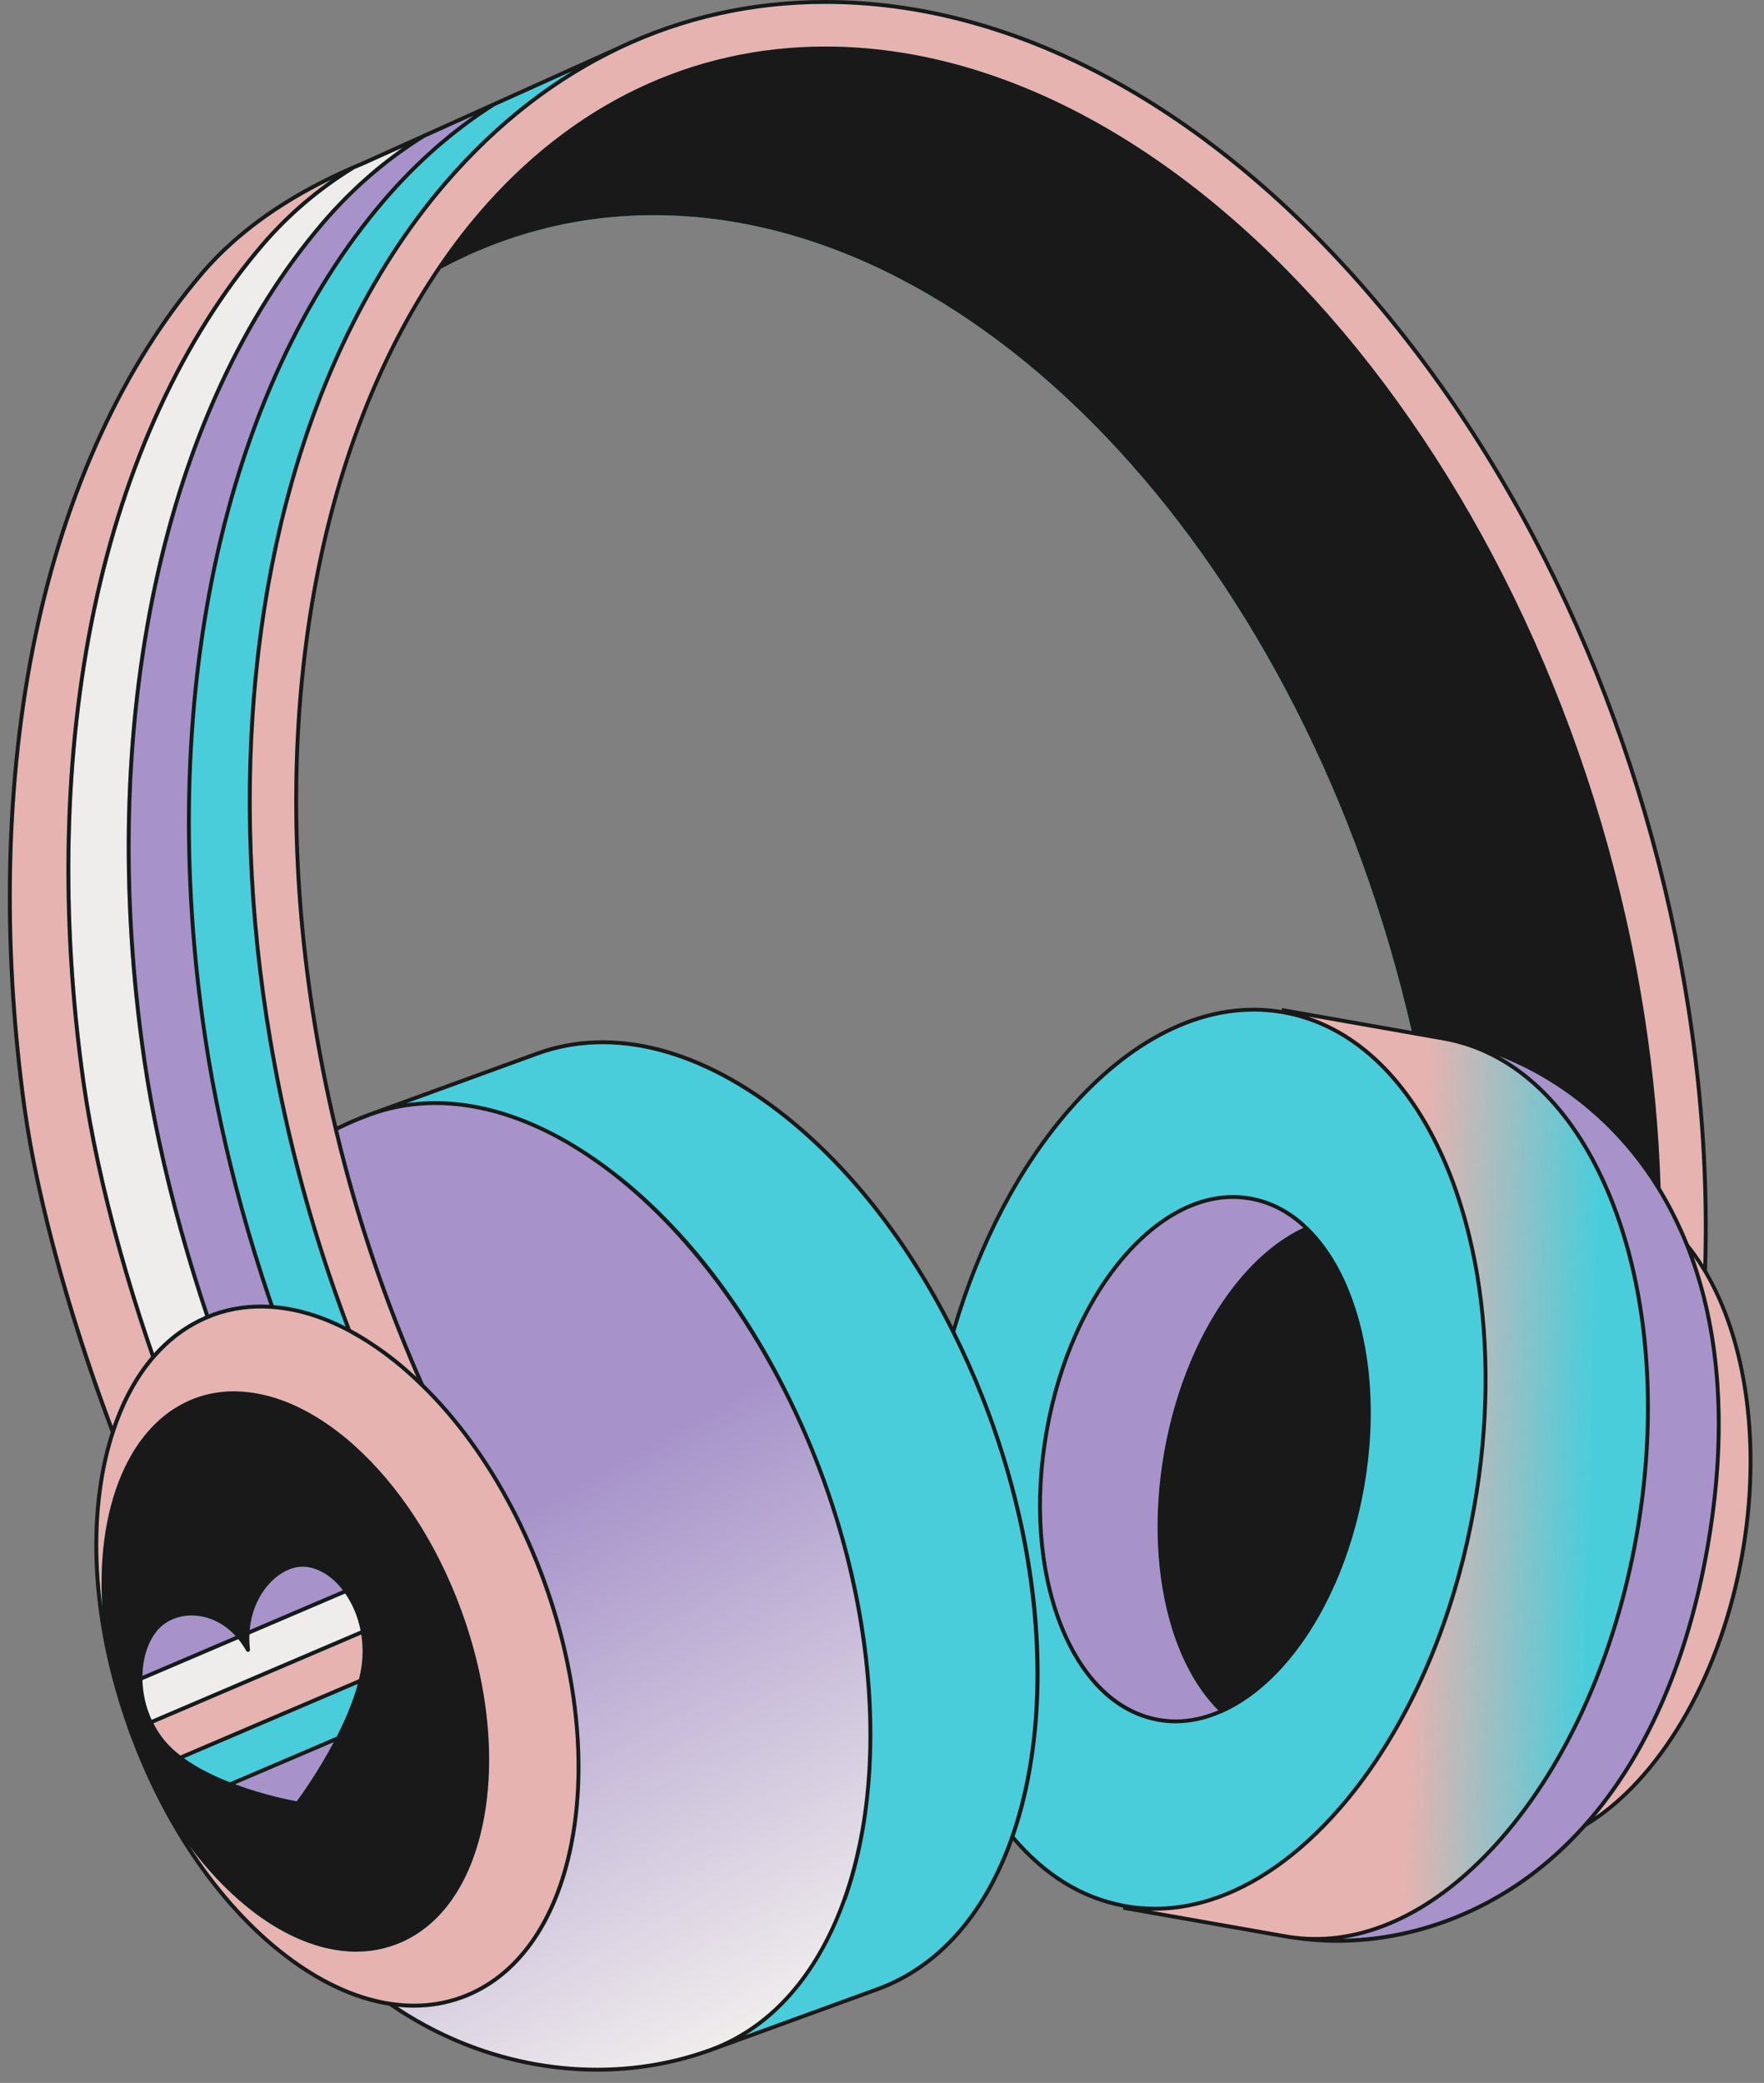 <?xml version="1.0" encoding="UTF-8"?><svg xmlns="http://www.w3.org/2000/svg" xmlns:xlink="http://www.w3.org/1999/xlink" fill="#191919" height="498.7" preserveAspectRatio="xMidYMid meet" version="1" viewBox="-0.2 2.0 422.5 498.7" width="422.5" zoomAndPan="magnify"><rect x="-0.2" y="2.0" width="422.5" height="498.7" fill="#808080" stroke="none"/><g id="change1_1"><path d="M408.174,306.27c0.655-20.095-0.592-40.997-3.869-62.257 c-9.904-64.263-36.66-124.716-75.341-170.221C289.866,27.796,243.174,2.465,197.489,2.465 c-17.647,0-34.366,3.784-49.728,11.144l-0.005,0.001l-0.226,0.102L86.884,41.044l0.006,0.004 c-0.791,0.325-1.576,0.66-2.358,0.997c-0,0-0,0-0.001,0 c-0.788,0.34-1.571,0.69-2.35,1.043c-0.119,0.054-0.239,0.106-0.358,0.161 c-0.708,0.324-1.409,0.656-2.108,0.991c-0.188,0.09-0.378,0.179-0.566,0.27c-0.651,0.316-1.296,0.639-1.939,0.964 c-0.232,0.117-0.465,0.233-0.695,0.352c-0.604,0.31-1.202,0.627-1.799,0.947 c-0.267,0.143-0.533,0.285-0.798,0.429c-0.564,0.307-1.123,0.62-1.679,0.936c-0.291,0.165-0.582,0.33-0.871,0.497 c-0.528,0.306-1.052,0.616-1.573,0.929c-0.311,0.187-0.621,0.375-0.929,0.564c-0.497,0.305-0.99,0.614-1.48,0.926 c-0.325,0.207-0.648,0.416-0.969,0.626c-0.466,0.305-0.93,0.612-1.39,0.923 c-0.338,0.229-0.674,0.461-1.008,0.694c-0.437,0.303-0.872,0.608-1.302,0.918 c-0.348,0.25-0.692,0.505-1.035,0.759c-0.409,0.303-0.817,0.606-1.22,0.914 c-0.356,0.273-0.706,0.55-1.056,0.827c-0.381,0.301-0.763,0.602-1.139,0.909 c-0.364,0.297-0.72,0.6-1.078,0.903c-0.352,0.297-0.705,0.593-1.051,0.895 c-0.374,0.327-0.739,0.66-1.106,0.993c-0.319,0.289-0.642,0.575-0.956,0.869 c-0.388,0.363-0.766,0.735-1.146,1.104c-0.281,0.274-0.567,0.543-0.844,0.821 c-0.425,0.427-0.838,0.863-1.251,1.298c-0.219,0.231-0.445,0.457-0.661,0.69c-0.624,0.674-1.236,1.358-1.832,2.054 c-7.314,8.528-13.771,18.075-19.362,28.485c-1.864,3.47-3.631,7.036-5.302,10.692 c-3.342,7.312-6.299,14.985-8.868,22.972c-4.495,13.977-7.803,28.916-9.912,44.57 c-1.808,13.418-2.734,27.36-2.772,41.672c-0.013,4.771,0.073,9.582,0.258,14.429 c0.462,12.117,1.542,24.454,3.246,36.921c0.098,0.719,0.204,1.454,0.315,2.198 c0.035,0.232,0.072,0.469,0.107,0.703c0.08,0.526,0.163,1.056,0.249,1.594c0.044,0.272,0.088,0.545,0.133,0.82 c0.087,0.531,0.178,1.069,0.272,1.611c0.045,0.264,0.09,0.526,0.137,0.793c0.117,0.666,0.239,1.34,0.364,2.022 c0.026,0.142,0.05,0.28,0.077,0.422c0.153,0.823,0.313,1.658,0.478,2.502c0.047,0.24,0.097,0.484,0.145,0.726 c0.123,0.618,0.248,1.24,0.378,1.869c0.062,0.303,0.126,0.609,0.19,0.914c0.124,0.594,0.251,1.193,0.381,1.797 c0.065,0.304,0.131,0.607,0.197,0.913c0.148,0.677,0.3,1.362,0.456,2.05c0.052,0.23,0.102,0.456,0.154,0.687 c0.208,0.916,0.423,1.841,0.644,2.775c0.048,0.204,0.099,0.412,0.148,0.617c0.176,0.738,0.355,1.48,0.538,2.229 c0.079,0.323,0.16,0.649,0.241,0.974c0.161,0.651,0.326,1.306,0.493,1.965c0.087,0.342,0.174,0.684,0.262,1.028 c0.18,0.701,0.364,1.407,0.55,2.116c0.076,0.288,0.15,0.574,0.227,0.864c0.264,0.996,0.533,1.997,0.809,3.009 c0.031,0.112,0.063,0.225,0.093,0.338c0.247,0.902,0.5,1.81,0.757,2.723c0.093,0.332,0.189,0.667,0.284,1.001 c0.201,0.708,0.405,1.418,0.612,2.132c0.108,0.371,0.216,0.743,0.325,1.116c0.21,0.718,0.424,1.44,0.64,2.164 c0.102,0.343,0.204,0.685,0.307,1.029c0.281,0.932,0.566,1.869,0.856,2.811c0.041,0.132,0.08,0.262,0.12,0.394 c0.331,1.07,0.669,2.147,1.012,3.228c0.101,0.319,0.205,0.64,0.307,0.959c0.247,0.774,0.497,1.55,0.751,2.329 c0.126,0.387,0.254,0.776,0.381,1.165c0.244,0.741,0.49,1.485,0.74,2.231c0.127,0.381,0.254,0.761,0.382,1.143 c0.289,0.858,0.583,1.72,0.879,2.584c0.088,0.258,0.175,0.513,0.264,0.772c0.386,1.117,0.777,2.238,1.175,3.363 c0.099,0.279,0.2,0.561,0.3,0.841c0.304,0.855,0.611,1.712,0.922,2.571c0.141,0.39,0.284,0.781,0.427,1.172 c0.28,0.767,0.563,1.536,0.849,2.307c0.15,0.406,0.301,0.811,0.453,1.217c0.138,0.368,0.275,0.735,0.414,1.103 c-5.981,18.383-5.329,43.111,3.137,68.267c0.369,1.121,0.758,2.244,1.167,3.366 c13.123,36.056,38.4,61.51,61.97,65.221c26.276,18.022,55.181,18.975,76.846,11.089l40.015-14.564 c14.936-5.436,25.837-18.442,32.124-36.032c7.504,8.874,16.713,14.755,27.235,16.61l0,0v0l38.436,6.777 c0.02,0.004,0.04,0.006,0.06,0.009c22.163,3.875,50.118-2.615,71.535-26.535 c17.464-10.429,32.43-34.805,37.757-65.011C421.795,347.501,417.92,322.613,408.174,306.27z M83.097,81.913 c-0,0-0,0-0,0c0.004-0.009,0.009-0.019,0.013-0.028l0-0 C83.106,81.894,83.102,81.903,83.097,81.913z M202.641,283.176c-1.152-1.268-2.315-2.502-3.489-3.703 c-5.283-5.402-10.783-10.114-16.397-14.051c-6.237-4.375-12.614-7.794-18.988-10.142 c-3.187-1.175-6.374-2.081-9.542-2.706c-3.168-0.625-6.318-0.968-9.432-1.016 c-5.605-0.085-11.092,0.789-16.359,2.706l-40.015,14.564c-2.734,0.995-5.464,2.177-8.168,3.536 c-2.218-9.295-4.093-18.753-5.572-28.352c-10.614-68.873,0.541-133.596,29.874-177.221 c15.675-8.589,33.102-13.273,51.855-13.273c79.93,0,156.437,84.92,181.626,195.799l-30.811-5.433 c-0,0-0-0-0-0c-31.841-5.614-64.996,27.481-79.425,76.377 C220.606,306.029,212.018,293.5,202.641,283.176z" fill="#4acdda"/></g><g id="change2_1"><path d="M198.931,363.215c7.833,24.337,10.529,49.233,7.891,70.827c-0.024,0.19-0.046,0.381-0.071,0.571 c-0.079,0.619-0.165,1.232-0.253,1.845c-0.055,0.385-0.107,0.772-0.166,1.154 c-0.018,0.12-0.04,0.238-0.058,0.358c-4.177,26.599-16.642,46.952-36.052,54.251 c-0.145,0.054-0.287,0.115-0.433,0.168c-0,0-0,0-0,0c-0.145,0.053-0.293,0.101-0.439,0.153 c-20.751,7.407-44.494,5.666-65.227-4.808c-3.096-1.564-6.116-3.321-9.06-5.254 c1.293,0.134,2.576,0.203,3.847,0.203c4.006,0,7.897-0.667,11.609-2.019c13.376-4.869,22.814-18.015,26.575-37.017 c2.465-12.453,2.281-26.452-0.394-40.812c-0.183-0.983-0.374-1.967-0.58-2.953c-0.241-1.151-0.491-2.303-0.764-3.457 c-1.268-5.358-2.873-10.741-4.82-16.09c-1.947-5.349-4.178-10.504-6.651-15.423 c-0.533-1.06-1.081-2.103-1.637-3.139c-0.475-0.888-0.962-1.764-1.453-2.635 c-5.577-9.88-12.17-18.616-19.472-25.753c-8.673-19.54-15.548-39.879-20.548-60.774 c2.398-1.188,4.857-2.25,7.369-3.181c0.145-0.054,0.288-0.112,0.434-0.165h0 c0.146-0.053,0.293-0.099,0.439-0.15c14.354-5.056,30.69-2.516,47.043,7.112l-0.008,0.014 c23.402,13.734,44.734,40.873,57.952,73.416c0.016,0.039,0.032,0.078,0.048,0.117 c0.381,0.94,0.753,1.885,1.12,2.834c0.07,0.18,0.141,0.359,0.21,0.54c0.402,1.047,0.796,2.098,1.181,3.155 c0.386,1.06,0.76,2.122,1.126,3.185c0.072,0.209,0.141,0.418,0.212,0.627c0.307,0.902,0.61,1.805,0.903,2.709 C198.847,362.954,198.888,363.084,198.931,363.215z M35.596,260.615c0.075,0.452,0.161,0.913,0.238,1.368 c0.2,1.176,0.399,2.352,0.616,3.541c0.094,0.514,0.199,1.036,0.296,1.552c0.214,1.141,0.426,2.281,0.656,3.433 c0.109,0.548,0.231,1.105,0.343,1.656c0.231,1.128,0.459,2.254,0.704,3.39c0.134,0.62,0.28,1.248,0.418,1.871 c0.238,1.077,0.473,2.151,0.724,3.235c0.152,0.658,0.317,1.322,0.474,1.983c0.251,1.057,0.498,2.112,0.76,3.174 c0.166,0.671,0.344,1.348,0.514,2.022c0.268,1.059,0.531,2.116,0.81,3.18c0.178,0.68,0.368,1.363,0.55,2.045 c0.285,1.062,0.565,2.123,0.86,3.188c0.195,0.705,0.402,1.414,0.602,2.121c0.296,1.046,0.588,2.09,0.893,3.139 c0.211,0.725,0.434,1.452,0.651,2.178c0.039,0.131,0.079,0.262,0.118,0.393c0.059,0.196,0.117,0.392,0.176,0.588 c0.062,0.205,0.122,0.41,0.184,0.615c0.152,0.502,0.297,1.003,0.451,1.505c0.225,0.736,0.462,1.473,0.692,2.209 c0.321,1.027,0.638,2.054,0.968,3.082c0.241,0.752,0.494,1.503,0.74,2.255c0.259,0.791,0.516,1.583,0.781,2.374 c0.3-0.119,0.592-0.257,0.897-0.368c4.333-1.577,8.91-2.208,13.629-1.948c-0.236-0.69-0.478-1.378-0.71-2.069 c-0.281-0.837-0.552-1.675-0.827-2.513c-0.291-0.885-0.587-1.768-0.871-2.654 c-0.273-0.852-0.535-1.705-0.802-2.557c-0.273-0.872-0.552-1.744-0.819-2.617 c-0.266-0.868-0.519-1.738-0.778-2.607c-0.256-0.86-0.518-1.718-0.768-2.578c-0.257-0.883-0.501-1.767-0.751-2.651 c-0.239-0.845-0.484-1.689-0.716-2.533c-0.095-0.345-0.184-0.689-0.278-1.034c-0.05-0.184-0.098-0.368-0.148-0.553 c-0.046-0.171-0.091-0.341-0.137-0.512c-0.06-0.221-0.119-0.443-0.178-0.664c-0.216-0.806-0.437-1.612-0.647-2.418 c-0.246-0.944-0.478-1.887-0.716-2.83c-0.198-0.783-0.402-1.567-0.593-2.349c-0.231-0.943-0.449-1.884-0.672-2.826 c-0.185-0.78-0.377-1.562-0.556-2.342c-0.223-0.968-0.431-1.933-0.645-2.9 c-0.166-0.75-0.339-1.501-0.499-2.249c-0.225-1.047-0.434-2.09-0.648-3.133 c-0.136-0.665-0.28-1.331-0.412-1.995c-0.23-1.156-0.444-2.307-0.661-3.458 c-0.103-0.549-0.214-1.1-0.315-1.647c-0.234-1.28-0.453-2.554-0.671-3.828 c-0.071-0.416-0.15-0.836-0.219-1.251c-0.282-1.688-0.549-3.37-0.802-5.046 C36.457,170.155,52.537,95.01,91.511,49.57c0.909-1.059,1.834-2.095,2.769-3.116 c0.305-0.333,0.616-0.656,0.924-0.985c0.642-0.685,1.286-1.365,1.94-2.033c0.363-0.37,0.729-0.735,1.096-1.1 c0.62-0.618,1.245-1.227,1.876-1.828c0.376-0.358,0.752-0.716,1.131-1.068c0.664-0.618,1.337-1.223,2.012-1.822 c0.344-0.305,0.685-0.616,1.032-0.916c0.894-0.776,1.799-1.535,2.711-2.279c0.13-0.106,0.257-0.218,0.388-0.323 c1.044-0.844,2.102-1.664,3.169-2.466c0.325-0.244,0.655-0.478,0.982-0.718c0.557-0.41,1.111-0.827,1.674-1.225 l-11.677,5.264c-8.86,5.49-16.901,12.409-23.897,20.565c-7.219,8.416-13.647,17.887-19.249,28.251 C34.114,128.681,25.335,190.372,34.843,255.79C35.077,257.384,35.328,258.993,35.596,260.615z M408.188,315.845 c-0.116-0.527-0.243-1.048-0.366-1.57c-0.122-0.518-0.245-1.036-0.374-1.549c-1.084-4.301-2.415-8.438-3.992-12.399 c-0.196-0.492-0.399-0.98-0.602-1.466c-0.017-0.041-0.033-0.082-0.05-0.123c-0.152-0.361-0.306-0.721-0.462-1.079 c-1.411-3.243-2.995-6.359-4.747-9.346c-0.167-0.284-0.334-0.569-0.503-0.851c-0.159-0.263-0.317-0.526-0.478-0.787 c-0.378-0.613-0.761-1.222-1.154-1.823c-9.065-13.853-22.007-24.326-36.654-30.003 c10.982,6.053,20.146,17.141,26.592,32.385c0.074,0.175,0.15,0.348,0.223,0.524 c0.073,0.176,0.146,0.353,0.218,0.53c0.243,0.595,0.485,1.192,0.72,1.799c4.666,12.033,7.396,25.706,8.175,40.21 c0.005,0.097,0.011,0.194,0.016,0.291c0.004,0.087,0.01,0.173,0.014,0.26c0.627,12.505-0.189,25.617-2.521,38.846 c-5.076,28.79-16.643,54.667-32.569,72.862c-0.434,0.495-0.875,0.962-1.312,1.443 c-0.128,0.141-0.256,0.283-0.384,0.423c-0.13,0.141-0.259,0.288-0.389,0.428 c-11.293,12.138-23.722,19.418-36.136,21.328c15.736-0.306,31.512-5.722,44.793-15.658 c3.827-2.863,7.431-6.088,10.812-9.644c0.311-0.327,0.62-0.657,0.927-0.99c0.36-0.391,0.72-0.782,1.075-1.18 c14.376-16.133,24.372-38.661,29.225-66.183C411.952,351.73,411.885,332.61,408.188,315.845z M299.198,289.402 c-0-0-0-0-0.001-0c-0.153-0.027-0.307-0.037-0.46-0.06 c-1.195-0.186-2.397-0.294-3.604-0.294c-4.708,0-9.48,1.417-14.117,4.138c-0.26,0.153-0.52,0.305-0.779,0.466 c-0.284,0.176-0.567,0.361-0.849,0.547c-3.344,2.2-6.606,5.079-9.708,8.622 c-9.163,10.468-15.819,25.369-18.745,41.959c-2.925,16.59-1.766,32.87,3.263,45.84 c1.713,4.417,3.812,8.251,6.22,11.475c0.188,0.252,0.373,0.51,0.565,0.755c0.202,0.257,0.411,0.501,0.618,0.749 c4.298,5.175,9.495,8.485,15.292,9.627c0.152,0.03,0.301,0.072,0.454,0.099c0.153,0.027,0.307,0.037,0.461,0.06 c1.189,0.185,2.382,0.291,3.573,0.291c3.428,0.001,6.855-0.762,10.205-2.175 c-4.427-4.463-7.92-10.44-10.371-17.442c-0.106-0.302-0.209-0.606-0.311-0.912 c-0.104-0.312-0.206-0.625-0.305-0.941c-3.846-12.169-4.676-27.149-1.961-42.543 c2.715-15.394,8.618-29.187,16.393-39.307c0.202-0.262,0.404-0.522,0.608-0.779 c0.2-0.253,0.401-0.503,0.604-0.75c4.702-5.747,10.033-10.171,15.724-12.85 c-3.648-3.379-7.799-5.587-12.317-6.477C299.5,289.471,299.351,289.429,299.198,289.402z M70.876,433.277 c0.881-1.192,5.045-6.941,8.876-14.171l-23.637,10.096C63.087,431.794,69.486,433.027,70.876,433.277z M73.136,377.149c-2.791-0.31-5.859,0.996-8.413,3.579c-2.916,2.947-4.706,7.066-5.122,11.543l22.326-9.535 c-0.005-0.006-0.009-0.013-0.014-0.019C79.414,379.475,76.297,377.498,73.136,377.149z M46.859,388.843 c-0.392-0.035-0.781-0.053-1.166-0.053c-3.017,0-5.79,1.098-7.718,3.038c-0.133,0.134-0.263,0.27-0.388,0.411 c-0.052,0.06-0.112,0.112-0.163,0.173c-0.068,0.082-0.124,0.178-0.191,0.262 c-2.091,2.654-3.246,6.453-3.321,10.569l5.579-2.383l0.417-0.178l0.442-0.189l15.888-6.785 C53.66,390.894,50.391,389.167,46.859,388.843z" fill="#a793ca"/></g><linearGradient gradientUnits="userSpaceOnUse" id="a" x1="338.405" x2="380.823" xlink:actuate="onLoad" xlink:show="other" xlink:type="simple" xmlns:xlink="http://www.w3.org/1999/xlink" y1="355.829" y2="357.008"><stop offset="0.001" stop-color="#e7b3b0"/><stop offset="1" stop-color="#e7b3b0" stop-opacity="0"/></linearGradient><path d="M391.786,369.615c-10.466,59.358-48.088,102.34-84.029,96.002l-38.436-6.777l0.081-0.457 c0,0,0,0,0,0c35.618,6.282,73.086-36.615,83.491-95.626 c5.047-28.626,3.046-56.721-5.636-79.11c-8.651-22.31-22.898-36.268-40.114-39.304 c-0,0-0-0-0-0l0.081-0.457l38.436,6.777C381.601,257,402.253,310.257,391.786,369.615z" fill="url(#a)"/><linearGradient gradientUnits="userSpaceOnUse" id="b" x1="183.141" x2="118.201" xlink:actuate="onLoad" xlink:show="other" xlink:type="simple" xmlns:xlink="http://www.w3.org/1999/xlink" y1="485.296" y2="367.95"><stop offset="0.001" stop-color="#efecec"/><stop offset="1" stop-color="#efecec" stop-opacity="0"/></linearGradient><path d="M169.948,492.826c-21.665,7.886-50.57,6.933-76.846-11.089 c5.935,0.934,11.761,0.493,17.259-1.508c27.329-9.947,36.167-54.599,19.739-99.734 c-6.975-19.163-17.384-35.33-29.144-46.832c-8.552-19.264-15.58-39.825-20.703-61.297 c2.704-1.359,5.434-2.541,8.168-3.536c37.453-13.632,86.066,25.46,108.58,87.315S207.402,479.194,169.948,492.826z" fill="url(#b)"/><g id="change3_1"><path d="M393.75,245.64C373.993,117.442,285.951,13.145,197.489,13.145 c-31.982,0-60.685,13.755-83.005,39.779c-3.848,4.487-7.445,9.296-10.812,14.369 c-29.022,43.713-40.021,108.202-29.451,176.792c1.454,9.438,3.292,18.787,5.484,28.031 c0.037,0.156,0.072,0.312,0.11,0.468c0.037,0.154,0.071,0.309,0.108,0.463 c4.832,20.137,11.393,39.764,19.632,58.653c-1.537-1.426-3.098-2.798-4.691-4.079 c-1.004-0.807-2.01-1.572-3.018-2.307c-0.232-0.169-0.465-0.322-0.698-0.488 c-0.234-0.167-0.469-0.329-0.703-0.491c-2.207-1.534-4.42-2.908-6.63-4.092 c-0.372-0.978-0.746-1.955-1.11-2.937c-0.12-0.324-0.238-0.648-0.357-0.972 c-2.91-7.918-5.551-15.949-7.91-24.075c-0.048-0.166-0.097-0.332-0.145-0.499 c-0.448-1.551-0.886-3.106-1.314-4.664c-0.049-0.177-0.096-0.354-0.144-0.531 c-0.727-2.662-1.418-5.334-2.085-8.014c-0.039-0.158-0.08-0.315-0.118-0.472 c-0.04-0.163-0.083-0.326-0.123-0.489c-0.466-1.895-0.92-3.792-1.357-5.695c-0.026-0.114-0.054-0.227-0.08-0.341 c-0.265-1.161-0.517-2.326-0.771-3.49c-0.17-0.779-0.341-1.558-0.506-2.339c-0.211-1-0.415-2.001-0.618-3.003 c-0.199-0.984-0.395-1.969-0.586-2.955c-0.171-0.879-0.34-1.758-0.504-2.638c-0.224-1.2-0.439-2.402-0.651-3.606 c-0.123-0.699-0.25-1.396-0.369-2.096c-0.328-1.926-0.645-3.855-0.943-5.788 c-9.409-61.058-2.166-119.19,19.347-163.438c0.013-0.028,0.027-0.055,0.04-0.083 c6.475-13.301,14.224-25.361,23.219-35.847c0.783-0.913,1.575-1.812,2.375-2.7 c0.183-0.204,0.371-0.4,0.555-0.602c0.624-0.684,1.249-1.365,1.882-2.033c0.202-0.213,0.407-0.419,0.609-0.63 c0.622-0.648,1.246-1.294,1.877-1.926c0.215-0.216,0.434-0.426,0.651-0.64c0.619-0.612,1.239-1.221,1.866-1.819 c0.248-0.236,0.498-0.466,0.747-0.7c0.594-0.557,1.19-1.112,1.791-1.655c0.296-0.268,0.595-0.53,0.892-0.794 c0.552-0.491,1.106-0.979,1.664-1.458c0.351-0.301,0.705-0.598,1.058-0.894c0.506-0.425,1.014-0.848,1.524-1.264 c0.4-0.325,0.801-0.645,1.204-0.965c0.473-0.376,0.947-0.748,1.423-1.115c0.457-0.352,0.916-0.701,1.377-1.046 c0.37-0.277,0.741-0.553,1.113-0.826c0.453-0.331,0.908-0.656,1.364-0.98c0.428-0.304,0.857-0.609,1.289-0.907 c0.372-0.257,0.747-0.509,1.122-0.761c0.522-0.352,1.044-0.704,1.571-1.047c0.258-0.168,0.517-0.331,0.775-0.496 c0.642-0.411,1.284-0.821,1.932-1.218c0.101-0.062,0.203-0.121,0.304-0.183c0.275-0.168,0.554-0.329,0.83-0.494 c1.18-0.706,2.368-1.392,3.567-2.054c1.697-0.936,3.412-1.826,5.142-2.67c0.253-0.123,0.504-0.253,0.757-0.375 l0.566-0.271c15.138-7.145,31.585-10.821,48.932-10.821c45.546,0,92.112,25.273,131.121,71.164 c38.625,45.44,65.344,105.811,75.235,169.991c3.179,20.624,4.479,40.932,3.921,60.695 c-1.091-1.728-2.254-3.349-3.478-4.865c-0.467-1.169-0.958-2.32-1.467-3.458 c-1.565-3.501-3.325-6.861-5.289-10.062C397.123,272.999,395.869,259.389,393.75,245.64z M408.599,307.942 c-0.147-0.264-0.303-0.516-0.453-0.776c-0.142-0.245-0.283-0.49-0.427-0.731 c-0.732-1.224-1.494-2.401-2.292-3.525c0.795,2.205,1.515,4.462,2.165,6.766c0.133,0.47,0.261,0.943,0.387,1.417 c0.135,0.506,0.271,1.012,0.399,1.524c4.416,17.599,4.732,37.893,0.821,60.069 c-4.65,26.373-14.005,48.201-27.402,64.269c16.18-11.181,29.834-34.487,34.854-62.955 C421.177,348.331,417.674,324.199,408.599,307.942z M35.975,326.82c-0.08-0.231-0.158-0.463-0.237-0.694 c-0.364-1.06-0.732-2.12-1.087-3.179c-0.243-0.725-0.475-1.449-0.714-2.173 c-0.36-1.093-0.724-2.186-1.074-3.277c-0.22-0.685-0.429-1.367-0.645-2.051c-0.355-1.126-0.715-2.253-1.059-3.376 c-0.204-0.664-0.397-1.324-0.596-1.986c-0.343-1.138-0.69-2.278-1.022-3.411c-0.191-0.651-0.37-1.297-0.557-1.947 c-0.327-1.138-0.658-2.277-0.972-3.409c-0.18-0.646-0.347-1.284-0.523-1.928c-0.308-1.127-0.619-2.257-0.914-3.376 c-0.168-0.638-0.324-1.268-0.488-1.903c-0.288-1.116-0.58-2.235-0.855-3.341c-0.158-0.636-0.303-1.262-0.457-1.895 c-0.265-1.092-0.535-2.188-0.786-3.269c-0.156-0.669-0.297-1.326-0.448-1.991c-0.234-1.033-0.473-2.071-0.695-3.092 c-0.145-0.669-0.275-1.324-0.414-1.987c-0.21-1.002-0.427-2.01-0.624-3 c-0.141-0.709-0.267-1.401-0.401-2.102c-0.178-0.926-0.363-1.86-0.529-2.774c-0.145-0.8-0.272-1.58-0.408-2.371 c-0.137-0.797-0.284-1.605-0.412-2.392c-0.254-1.565-0.49-3.108-0.706-4.628 c-5.595-39.691-4.721-78.899,2.529-113.385c7.364-35.031,21.363-65.331,40.484-87.624 c0.71-0.828,1.439-1.639,2.178-2.44c0.23-0.249,0.465-0.493,0.698-0.74c0.527-0.558,1.059-1.11,1.6-1.655 c0.264-0.266,0.53-0.532,0.797-0.795c0.565-0.555,1.138-1.101,1.718-1.641c0.227-0.211,0.45-0.426,0.679-0.635 c0.803-0.734,1.617-1.455,2.447-2.16c0.146-0.124,0.296-0.243,0.443-0.366c0.694-0.583,1.396-1.156,2.108-1.719 c0.283-0.224,0.57-0.443,0.855-0.663c0.606-0.467,1.217-0.928,1.836-1.381c0.295-0.216,0.589-0.432,0.887-0.645 c0.176-0.126,0.348-0.257,0.525-0.382c0.004-0.003,0.008-0.006,0.012-0.009c-0.054,0.026-0.105,0.053-0.159,0.08 c-0.629,0.307-1.25,0.619-1.867,0.933c-0.208,0.106-0.416,0.212-0.622,0.319c-0.617,0.319-1.23,0.64-1.835,0.966 c-0.167,0.09-0.331,0.181-0.497,0.271c-2.737,1.49-5.344,3.052-7.82,4.682c-0.197,0.13-0.396,0.259-0.592,0.39 c-0.492,0.329-0.976,0.661-1.458,0.996c-0.242,0.168-0.482,0.337-0.721,0.506 c-0.454,0.321-0.904,0.644-1.348,0.971c-0.259,0.19-0.513,0.383-0.768,0.575 c-0.424,0.318-0.848,0.636-1.262,0.959c-0.27,0.21-0.531,0.424-0.797,0.636c-0.649,0.517-1.286,1.041-1.912,1.57 c-0.351,0.297-0.704,0.592-1.048,0.893c-0.292,0.255-0.576,0.515-0.863,0.773c-0.347,0.312-0.693,0.624-1.032,0.939 c-0.269,0.251-0.534,0.504-0.799,0.757c-0.352,0.337-0.7,0.676-1.043,1.017 c-0.239,0.238-0.478,0.476-0.713,0.716c-0.379,0.386-0.75,0.776-1.117,1.168c-0.189,0.201-0.381,0.401-0.567,0.604 c-0.548,0.598-1.087,1.2-1.61,1.81c-18.881,22.014-32.703,52.028-39.97,86.799 c-7.127,34.096-8.037,73.025-2.634,112.578c0.177,1.299,0.378,2.633,0.591,3.983 c0.03,0.19,0.057,0.372,0.087,0.564c0.186,1.16,0.392,2.347,0.603,3.542c0.079,0.448,0.156,0.889,0.239,1.345 c0.195,1.07,0.404,2.158,0.619,3.252c0.114,0.582,0.23,1.167,0.35,1.762c0.228,1.124,0.464,2.258,0.711,3.405 c0.105,0.487,0.214,0.984,0.323,1.478c0.301,1.365,0.607,2.737,0.933,4.131c0.005,0.023,0.011,0.046,0.016,0.069 c3.869,16.524,9.497,34.953,16.231,52.993C29.064,336.888,32.164,331.303,35.975,326.82z M133.308,392.157 c-0.776-2.854-1.652-5.71-2.622-8.56c-0.334-0.982-0.666-1.964-1.023-2.944c-0.356-0.98-0.733-1.945-1.109-2.912 c-1.09-2.807-2.254-5.559-3.494-8.244c-0.659-1.427-1.334-2.838-2.033-4.227 c-5.711-11.349-12.735-21.407-20.654-29.541c-0.301-0.309-0.61-0.6-0.914-0.904 c-0.303-0.303-0.606-0.604-0.911-0.901c-2.038-1.984-4.125-3.858-6.266-5.58c-0.581-0.467-1.164-0.9-1.746-1.343 c-0.242-0.184-0.483-0.378-0.725-0.557c-0.24-0.178-0.48-0.352-0.721-0.526c-2.249-1.628-4.505-3.062-6.759-4.321 c-0.002-0.001-0.004-0.002-0.005-0.003c-0.208-0.116-0.416-0.238-0.624-0.351c-0.002-0.001-0.004-0.003-0.006-0.004 c-0.211-0.115-0.422-0.242-0.632-0.353c-0.002-0.001-0.005-0.002-0.007-0.003 c-5.879-3.104-11.727-4.921-17.376-5.447c-0,0-0.001,0-0.001-0c-0.169-0.016-0.338-0.027-0.507-0.041 c-0.167-0.013-0.335-0.029-0.502-0.04c-0,0-0,0-0,0c-4.73-0.31-9.313,0.288-13.64,1.864 c-0.313,0.114-0.612,0.255-0.921,0.378c-0.001,0-0.001,0.001-0.002,0.001 c-0.144,0.058-0.288,0.117-0.431,0.177c-0.142,0.059-0.286,0.114-0.428,0.176 c-0.001,0-0.001,0.001-0.002,0.001c-4.577,1.984-8.643,5.014-12.124,8.975 c-0.031,0.035-0.062,0.07-0.093,0.105c-0.001,0.001-0.001,0.001-0.001,0.001 c-0.12,0.137-0.242,0.27-0.36,0.409c-0.084,0.098-0.172,0.19-0.255,0.289 c-0.029,0.035-0.061,0.067-0.09,0.103c-0,0-0.001,0.001-0.001,0.001 c-0.209,0.253-0.406,0.522-0.61,0.781c-3.494,4.44-6.321,9.897-8.395,16.241 c-0.002,0.007-0.005,0.015-0.007,0.022c-0.074,0.228-0.148,0.458-0.22,0.688 c-0,0.001-0.001,0.002-0.001,0.002c-0.074,0.236-0.153,0.466-0.225,0.704 c-0.003,0.01-0.006,0.019-0.009,0.029c-0.698,2.308-1.307,4.716-1.806,7.241 c-2.025,10.232-2.243,21.525-0.749,33.205c-0.794-12.747,1.087-24.343,5.34-33.31 c0.092-0.193,0.191-0.378,0.285-0.569c0.09-0.183,0.18-0.364,0.272-0.545c0.387-0.759,0.79-1.498,1.212-2.216 c0.128-0.218,0.248-0.447,0.379-0.661c0.146-0.238,0.305-0.46,0.456-0.693c0.141-0.219,0.284-0.437,0.428-0.651 c0.161-0.239,0.317-0.485,0.483-0.719c0.18-0.254,0.372-0.492,0.557-0.739c2.025-2.703,4.35-5.007,6.973-6.824 c0.001-0.001,0.002-0.001,0.002-0.002c0.131-0.09,0.261-0.181,0.393-0.269c0.131-0.087,0.268-0.164,0.4-0.248 c0.001-0.001,0.001-0.001,0.002-0.001c1.631-1.047,3.36-1.93,5.202-2.601c2.828-1.03,5.766-1.538,8.766-1.582 c0,0,0.001,0,0.001,0c0.166-0.002,0.334,0.007,0.501,0.007c0.167,0.001,0.333,0.004,0.5,0.007 c0,0,0.001,0,0.001,0c2.148,0.044,4.324,0.326,6.514,0.835c0.503,0.117,1.006,0.238,1.51,0.378 c6.59,1.836,13.252,5.665,19.526,11.14c0.122,0.106,0.241,0.221,0.362,0.329 c0.121,0.107,0.241,0.22,0.362,0.328c10.357,9.291,19.599,23.026,25.611,39.544 c6.352,17.453,8.207,35.366,5.224,50.44c-3,15.158-10.533,25.647-21.212,29.533 c-2.965,1.079-6.073,1.613-9.272,1.613c-2.289,0-4.626-0.283-6.991-0.824c-0.302-0.069-0.603-0.134-0.905-0.212 c-0.275-0.071-0.551-0.154-0.827-0.232c-5.688-1.607-11.515-4.732-17.238-9.334 c-4.998-4.019-9.662-8.97-13.869-14.63c6.316,9.765,13.664,18.161,21.702,24.624 c8.06,6.482,16.274,10.588,24.193,12.242c0.369,0.077,0.739,0.161,1.107,0.227 c0.355,0.064,0.708,0.107,1.061,0.161c5.884,0.898,11.58,0.429,16.892-1.504 c13.059-4.753,22.286-17.654,25.982-36.325c2.801-14.154,2.165-30.331-1.716-46.764 C134.111,395.189,133.72,393.674,133.308,392.157z M47.028,420.596l0.43-0.184l38.331-16.372 c0.24-1.001,0.442-1.995,0.588-2.973c0.385-2.579,0.357-5.199-0.039-7.729l-42.369,18.096l-0.427,0.183 l-0.428,0.183l-6.577,2.809c1.102,2.155,2.541,4.183,4.388,5.936c0.65,0.616,1.348,1.204,2.079,1.769l3.6-1.538 L47.028,420.596z" fill="#e7b3b0"/></g><g id="change4_1"><path d="M96.224,37.349c-0.353,0.248-0.698,0.509-1.048,0.761c-0.35,0.253-0.701,0.504-1.048,0.761 c-0.727,0.539-1.445,1.091-2.159,1.649c-0.248,0.194-0.5,0.383-0.747,0.58 c-0.95,0.758-1.889,1.534-2.815,2.329c-0.211,0.181-0.418,0.371-0.628,0.554c-0.715,0.624-1.425,1.256-2.125,1.901 c-0.311,0.287-0.619,0.58-0.927,0.871c-0.6,0.567-1.195,1.14-1.784,1.722c-0.314,0.311-0.628,0.623-0.939,0.938 c-0.603,0.611-1.197,1.233-1.787,1.861c-0.266,0.283-0.536,0.563-0.799,0.85c-0.84,0.914-1.671,1.841-2.483,2.788 C38.263,100.003,22.184,175.147,33.924,255.924c0.234,1.598,0.486,3.211,0.754,4.837 c0.092,0.556,0.197,1.123,0.292,1.682c0.184,1.076,0.364,2.15,0.563,3.237c0.122,0.669,0.258,1.348,0.386,2.021 c0.187,0.99,0.369,1.975,0.568,2.973c0.143,0.72,0.301,1.449,0.451,2.173c0.199,0.962,0.391,1.92,0.6,2.888 c0.162,0.75,0.338,1.509,0.506,2.263c0.212,0.951,0.417,1.899,0.639,2.855c0.183,0.791,0.38,1.589,0.569,2.383 c0.221,0.928,0.436,1.852,0.667,2.784c0.2,0.808,0.413,1.623,0.619,2.434c0.235,0.926,0.465,1.85,0.708,2.78 c0.215,0.82,0.443,1.644,0.664,2.466c0.249,0.926,0.492,1.85,0.75,2.778c0.231,0.834,0.475,1.672,0.712,2.508 c0.262,0.922,0.518,1.843,0.788,2.767c0.245,0.841,0.503,1.684,0.755,2.527c0.089,0.298,0.177,0.595,0.267,0.893 c0.061,0.202,0.119,0.403,0.18,0.604c0.064,0.21,0.124,0.418,0.188,0.628c0.065,0.213,0.128,0.426,0.193,0.639 c0.259,0.845,0.53,1.692,0.795,2.538c0.289,0.923,0.573,1.845,0.869,2.768c0.271,0.844,0.554,1.689,0.831,2.534 c0.239,0.728,0.473,1.455,0.716,2.183c-4.184,1.801-7.957,4.436-11.254,7.844c-0.241,0.249-0.477,0.507-0.713,0.765 c-0.102,0.112-0.201,0.23-0.303,0.343c-0,0-0,0-0.001,0.001c-0.05-0.145-0.099-0.291-0.149-0.436 c-0.05-0.147-0.1-0.293-0.15-0.44c-0.279-0.816-0.564-1.633-0.838-2.449 c-0.334-0.996-0.656-1.991-0.982-2.986c-0.267-0.814-0.539-1.629-0.801-2.442 c-0.325-1.012-0.636-2.02-0.953-3.029c-0.249-0.795-0.505-1.592-0.748-2.385 c-0.307-1.001-0.601-1.997-0.899-2.995c-0.239-0.798-0.484-1.599-0.717-2.394c-0.29-0.992-0.566-1.976-0.847-2.963 c-0.226-0.794-0.46-1.592-0.68-2.383c-0.275-0.988-0.535-1.967-0.8-2.949c-0.211-0.782-0.43-1.569-0.635-2.347 c-0.262-0.994-0.508-1.976-0.76-2.963c-0.193-0.756-0.394-1.517-0.58-2.268c-0.248-0.999-0.48-1.985-0.717-2.975 c-0.174-0.728-0.357-1.462-0.526-2.185c-0.233-1-0.449-1.986-0.67-2.976 c-0.156-0.698-0.321-1.405-0.471-2.098c-0.225-1.037-0.431-2.056-0.642-3.08c-0.13-0.631-0.27-1.27-0.395-1.896 c-0.218-1.091-0.416-2.162-0.618-3.236c-0.102-0.543-0.214-1.096-0.312-1.634c-0.214-1.18-0.408-2.338-0.603-3.496 c-0.07-0.416-0.149-0.842-0.216-1.255c-0.254-1.563-0.489-3.104-0.705-4.622 c-5.58-39.586-4.71-78.682,2.518-113.064c7.332-34.879,21.26-65.036,40.279-87.21 c6.174-7.198,13.474-13.393,21.641-18.386c0.003-0.002,0.006-0.004,0.008-0.005 c0.011-0.005,0.022-0.009,0.033-0.014c0.769-0.332,1.54-0.661,2.332-0.987l0.861-0.388L96.224,37.349z M59.531,393.311c-0.054,1.205-0.013,2.43,0.136,3.662c0.026,0.22-0.106,0.428-0.317,0.497 c-0.209,0.068-0.44-0.02-0.549-0.214c-0.573-1.021-1.219-1.958-1.921-2.812l-16.262,6.945l-0.43,0.184l-0.43,0.183 l-5.848,2.497c0.079,3.161,0.786,6.457,2.203,9.527l6.689-2.857l0.429-0.183l0.427-0.182l42.519-18.16 c-0.633-3.243-1.889-6.302-3.692-8.89L59.531,393.311z" fill="#efecec"/></g><g id="change5_1"><path d="M408.651,306.248c0.666-20.274-0.623-41.124-3.887-62.306c-9.917-64.348-36.711-124.882-75.446-170.451 C290.13,27.389,243.312,2,197.489,2c-17.718,0-34.504,3.799-49.927,11.187L86.693,40.62l-0.13,0.06 c-0.05,0.021-0.098,0.042-0.147,0.063c-0.606,0.25-1.199,0.507-1.795,0.763c-0.09,0.039-0.182,0.077-0.272,0.116 l-0.001-0.002c-0.051,0.022-0.1,0.045-0.15,0.067c-0.78,0.338-1.549,0.681-2.312,1.029 c-0.185,0.084-0.372,0.167-0.556,0.252c-0.764,0.351-1.517,0.709-2.264,1.07c-0.178,0.086-0.357,0.171-0.534,0.258 c-0.742,0.363-1.474,0.731-2.2,1.104c-0.175,0.09-0.351,0.179-0.525,0.27 c-0.717,0.372-1.425,0.75-2.126,1.132c-0.176,0.096-0.351,0.191-0.526,0.288 c-0.69,0.381-1.371,0.766-2.045,1.155c-0.179,0.104-0.358,0.208-0.536,0.312 c-0.658,0.386-1.309,0.776-1.951,1.17c-0.188,0.116-0.375,0.232-0.562,0.348c-0.624,0.388-1.241,0.78-1.849,1.177 c-0.198,0.129-0.394,0.259-0.59,0.389c-0.587,0.389-1.169,0.78-1.741,1.177 c-0.212,0.147-0.421,0.296-0.631,0.444c-0.547,0.385-1.09,0.773-1.623,1.165c-0.228,0.168-0.451,0.338-0.676,0.506 c-0.507,0.38-1.01,0.761-1.504,1.148c-0.243,0.191-0.481,0.384-0.721,0.576c-0.465,0.371-0.928,0.744-1.381,1.121 c-0.264,0.22-0.521,0.444-0.781,0.666c-0.417,0.356-0.836,0.713-1.243,1.074 c-0.291,0.259-0.574,0.522-0.86,0.784c-0.365,0.333-0.732,0.665-1.089,1.003 c-0.325,0.308-0.639,0.622-0.957,0.934c-0.305,0.3-0.616,0.597-0.915,0.9 c-0.38,0.385-0.746,0.776-1.115,1.166c-0.226,0.239-0.458,0.474-0.68,0.715 c-0.586,0.636-1.159,1.279-1.716,1.929c-18.983,22.132-32.875,52.29-40.175,87.213 c-7.148,34.199-8.063,73.237-2.646,112.893c0.176,1.285,0.377,2.631,0.596,4.016 c0.03,0.191,0.057,0.375,0.088,0.568c0.186,1.152,0.392,2.348,0.608,3.564c0.08,0.453,0.158,0.899,0.242,1.361 c0.197,1.075,0.407,2.168,0.622,3.268c0.116,0.591,0.234,1.186,0.356,1.79c0.229,1.126,0.465,2.262,0.713,3.41 c0.108,0.502,0.221,1.013,0.333,1.523c0.301,1.367,0.608,2.74,0.935,4.135c0.011,0.047,0.023,0.096,0.034,0.143 c3.628,15.521,9.098,34.092,16.632,54.073c-0.86,2.677-1.603,5.487-2.191,8.46 c-3.576,18.069-1.599,39.387,5.53,60.351c0.329,0.986,0.669,1.973,1.028,2.961 c0.397,1.091,0.815,2.168,1.235,3.243c8.015,20.506,20.156,37.988,34.437,49.472 c8.873,7.136,17.948,11.46,26.638,12.824c3.46,2.369,7.026,4.494,10.7,6.35 c12.396,6.263,25.855,9.438,39.13,9.437c9.172-0.001,18.256-1.526,26.833-4.589l0.004,0.01l0.433-0.158 c0.001-0,0.002-0.001,0.003-0.001c0.001-0,0.002-0.001,0.003-0.001l40.012-14.564 c0-0,0-0,0-0l0,0c14.624-5.322,25.798-17.9,32.315-36.026 c7.569,8.798,16.454,14.205,26.429,16.078l-0.002,0.011l-0.081,0.457l38.854,6.851 c0.001,0,0.002,0,0.002,0.001c0.001,0,0.001,0,0.002,0l0.034,0.006 c0.609,0.107,1.219,0.2,1.829,0.28c3.49,0.519,7.011,0.792,10.54,0.792c16.398,0,32.92-5.528,46.757-15.881 c4.618-3.455,8.918-7.424,12.889-11.871c17.532-10.568,32.548-35.025,37.874-65.233 C422.245,347.625,418.375,322.713,408.651,306.248z M381.798,436.954c13.397-16.067,22.752-37.896,27.402-64.269 c3.91-22.176,3.595-42.47-0.821-60.069c-0.128-0.511-0.264-1.017-0.399-1.524c-0.127-0.474-0.255-0.947-0.387-1.417 c-0.65-2.304-1.37-4.561-2.165-6.766c0.797,1.123,1.56,2.301,2.292,3.525c0.144,0.241,0.285,0.486,0.427,0.731 c0.15,0.26,0.306,0.512,0.453,0.776c9.074,16.258,12.577,40.389,8.052,66.058 C411.631,402.467,397.977,425.773,381.798,436.954z M377.059,440.877c-3.381,3.557-6.985,6.781-10.812,9.644 c-13.281,9.937-29.058,15.352-44.793,15.658c12.414-1.91,24.843-9.191,36.136-21.328 c0.13-0.14,0.259-0.287,0.389-0.428c0.128-0.14,0.256-0.282,0.384-0.423c0.437-0.481,0.878-0.947,1.312-1.443 c15.926-18.195,27.492-44.072,32.569-72.862c2.333-13.229,3.148-26.341,2.521-38.846 c-0.004-0.087-0.01-0.173-0.014-0.26c-0.005-0.097-0.011-0.194-0.016-0.291 c-0.779-14.504-3.51-28.177-8.175-40.21c-0.235-0.607-0.477-1.205-0.72-1.799 c-0.072-0.177-0.145-0.354-0.218-0.53c-0.073-0.176-0.149-0.349-0.223-0.524 c-6.446-15.245-15.61-26.332-26.592-32.385c14.647,5.677,27.589,16.149,36.654,30.003 c0.393,0.601,0.775,1.21,1.154,1.823c0.161,0.261,0.319,0.524,0.478,0.787c0.17,0.282,0.337,0.566,0.503,0.851 c1.752,2.986,3.336,6.103,4.747,9.346c0.156,0.358,0.31,0.718,0.462,1.079c0.017,0.041,0.033,0.082,0.05,0.123 c0.204,0.487,0.406,0.974,0.602,1.466c1.577,3.961,2.908,8.099,3.992,12.399c0.129,0.513,0.252,1.031,0.374,1.549 c0.123,0.522,0.25,1.043,0.366,1.57c3.698,16.765,3.764,35.885,0.098,56.679 c-4.853,27.522-14.849,50.05-29.225,66.183c-0.355,0.398-0.715,0.79-1.075,1.18 C377.679,440.22,377.37,440.55,377.059,440.877z M275.399,459.441c0.349,0.009,0.699,0.023,1.048,0.023 c4.117-0,8.261-0.635,12.387-1.843c0.173-0.051,0.345-0.105,0.518-0.157c0.19-0.058,0.379-0.113,0.569-0.173 c10.739-3.417,21.338-10.83,31.031-21.93c3.119-3.572,6.063-7.449,8.83-11.575 c0.089-0.133,0.174-0.27,0.263-0.403c0.1-0.15,0.198-0.305,0.297-0.456 c10.997-16.692,19.023-37.489,23.008-60.089c3.408-19.328,3.596-38.411,0.706-55.679 c-0.494-2.954-1.084-5.849-1.759-8.688c-0.041-0.171-0.079-0.344-0.12-0.514c-0.042-0.172-0.079-0.347-0.121-0.518 c-1.195-4.847-2.645-9.518-4.367-13.958c-1.576-4.065-3.34-7.85-5.271-11.349 c-4.572-8.285-10.095-14.938-16.36-19.763c-0.15-0.116-0.299-0.233-0.45-0.347 c-0.161-0.121-0.322-0.241-0.484-0.359c-3.746-2.744-7.748-4.842-11.962-6.257l23.796,4.196l1.185,0.209l1.41,0.249 l6.024,1.062c0.667,0.118,1.329,0.258,1.987,0.408c15.434,3.525,28.329,15.989,36.717,35.462 c0.075,0.174,0.149,0.349,0.223,0.524c0.074,0.175,0.15,0.348,0.223,0.524c0.328,0.785,0.65,1.578,0.963,2.385 c4.568,11.779,7.267,25.145,8.083,39.33c0.735,12.777-0.054,26.215-2.446,39.781 c-5.047,28.626-16.537,54.342-32.354,72.411c-0.57,0.651-1.145,1.286-1.721,1.912 c-0.13,0.141-0.26,0.277-0.39,0.417c-0.134,0.144-0.268,0.287-0.402,0.429 c-14.547,15.427-30.929,22.72-46.64,20.749c-0.663-0.083-1.325-0.177-1.986-0.293l-0.035-0.006l-0.004-0.001 l-5.985-1.055l-2.544-0.449L275.399,459.441z M104.124,487.734c-3.096-1.564-6.116-3.321-9.06-5.254 c1.293,0.134,2.576,0.203,3.847,0.203c4.006,0,7.897-0.667,11.609-2.019c13.376-4.869,22.814-18.015,26.575-37.017 c2.465-12.453,2.281-26.452-0.394-40.812c-0.183-0.983-0.374-1.967-0.58-2.953c-0.241-1.151-0.491-2.303-0.764-3.457 c-1.268-5.358-2.873-10.741-4.82-16.09c-1.947-5.349-4.178-10.504-6.651-15.423 c-0.533-1.06-1.081-2.103-1.637-3.139c-0.475-0.888-0.962-1.764-1.453-2.635 c-5.577-9.88-12.17-18.616-19.472-25.753c-8.673-19.54-15.548-39.879-20.548-60.774 c2.398-1.188,4.857-2.25,7.369-3.181c0.145-0.054,0.288-0.112,0.434-0.165h0 c0.146-0.053,0.293-0.099,0.439-0.15c14.354-5.056,30.69-2.516,47.043,7.112l-0.008,0.014 c0.729,0.428,1.455,0.868,2.18,1.322c0.003,0.002,0.007,0.004,0.01,0.006c0.645,0.404,1.288,0.822,1.93,1.246 c0.187,0.124,0.374,0.249,0.561,0.375c19.941,13.38,38.033,36.348,50.394,63.762 c0.117,0.26,0.237,0.517,0.353,0.778c0.29,0.651,0.573,1.308,0.857,1.964c0.565,1.313,1.128,2.629,1.667,3.963 c0.016,0.039,0.032,0.078,0.048,0.117c0.38,0.94,0.753,1.884,1.12,2.834c0.07,0.18,0.141,0.359,0.21,0.54 c0.401,1.047,0.796,2.097,1.181,3.155c0.387,1.062,0.76,2.123,1.126,3.185c0.072,0.209,0.141,0.418,0.212,0.627 c0.308,0.903,0.61,1.806,0.903,2.709c0.042,0.131,0.084,0.262,0.126,0.392 c7.833,24.337,10.529,49.233,7.891,70.827c-0.023,0.19-0.047,0.381-0.071,0.571 c-0.08,0.619-0.165,1.233-0.253,1.845c-0.055,0.385-0.108,0.771-0.166,1.154 c-0.018,0.12-0.039,0.238-0.058,0.358c-0.22,1.414-0.475,2.805-0.742,4.187 c-0.097,0.496-0.197,0.989-0.299,1.48c-0.189,0.913-0.394,1.815-0.605,2.712 c-0.212,0.898-0.434,1.786-0.667,2.666c-0.139,0.527-0.282,1.051-0.429,1.573 c-0.311,1.101-0.638,2.187-0.982,3.258c-0.115,0.36-0.232,0.718-0.351,1.074 c-6.076,18.157-16.941,31.648-31.977,37.302c-0.145,0.054-0.287,0.115-0.433,0.168c-0,0-0,0-0,0 c-0.145,0.053-0.293,0.101-0.439,0.153C148.6,499.949,124.856,498.209,104.124,487.734z M66.949,468.666 c-8.038-6.463-15.386-14.859-21.702-24.624c4.207,5.661,8.871,10.611,13.869,14.63 c5.723,4.602,11.55,7.727,17.238,9.334c0.276,0.078,0.552,0.161,0.827,0.232 c0.302,0.078,0.604,0.143,0.905,0.212c2.365,0.541,4.702,0.824,6.991,0.824c3.199,0,6.306-0.533,9.272-1.613 c10.678-3.886,18.212-14.375,21.212-29.533c2.984-15.075,1.129-32.988-5.224-50.44 c-6.012-16.519-15.255-30.254-25.611-39.544c-0.121-0.108-0.241-0.221-0.362-0.328 c-0.121-0.107-0.241-0.223-0.362-0.329c-6.274-5.475-12.936-9.304-19.526-11.14 c-0.504-0.14-1.007-0.261-1.51-0.378c-2.189-0.508-4.366-0.791-6.514-0.835c-0,0-0.001,0-0.001,0 c-0.167-0.003-0.334-0.007-0.5-0.007c-0.167-0.001-0.335-0.01-0.501-0.007c-0,0-0.001,0-0.001,0 c-3,0.043-5.938,0.552-8.766,1.582c-1.842,0.671-3.571,1.554-5.202,2.601c-0.001,0-0.001,0.001-0.002,0.001 c-0.132,0.085-0.269,0.161-0.4,0.248c-0.132,0.088-0.263,0.179-0.393,0.269c-0.001,0.001-0.002,0.001-0.002,0.002 c-2.623,1.817-4.948,4.121-6.973,6.824c-0.185,0.247-0.377,0.485-0.557,0.739 c-0.166,0.234-0.321,0.479-0.483,0.719c-0.145,0.215-0.287,0.432-0.428,0.651 c-0.15,0.233-0.309,0.455-0.456,0.693c-0.132,0.214-0.251,0.443-0.379,0.661 c-0.422,0.718-0.826,1.457-1.212,2.216c-0.092,0.18-0.182,0.362-0.272,0.545 c-0.094,0.191-0.193,0.376-0.285,0.569c-4.253,8.967-6.134,20.563-5.34,33.31 c-1.494-11.68-1.276-22.972,0.749-33.205c0.5-2.524,1.109-4.933,1.806-7.241 c0.003-0.01,0.006-0.019,0.009-0.029c0.072-0.238,0.151-0.468,0.225-0.704c0-0.001,0.001-0.002,0.001-0.002 c0.072-0.23,0.146-0.46,0.22-0.688c0.002-0.007,0.005-0.015,0.007-0.022c2.073-6.345,4.901-11.802,8.395-16.241 c0.204-0.26,0.402-0.529,0.61-0.781c0-0.001,0.001-0.001,0.001-0.001c0.029-0.035,0.061-0.067,0.09-0.103 c0.083-0.1,0.171-0.191,0.255-0.289c0.118-0.139,0.241-0.272,0.36-0.409c0.001-0.001,0.001-0.001,0.001-0.001 c0.031-0.035,0.062-0.07,0.093-0.105c3.482-3.961,7.547-6.991,12.124-8.975c0.001-0,0.001-0.001,0.002-0.001 c0.141-0.061,0.286-0.116,0.428-0.176c0.143-0.06,0.287-0.119,0.431-0.177c0.001-0,0.001-0.001,0.002-0.001 c0.308-0.123,0.608-0.264,0.921-0.378c4.327-1.575,8.911-2.174,13.64-1.864c0,0,0,0,0,0 c0.167,0.011,0.335,0.027,0.502,0.04c0.169,0.013,0.337,0.025,0.507,0.041c0,0,0.001,0,0.001,0 c5.649,0.526,11.497,2.343,17.376,5.447c0.002,0.001,0.005,0.002,0.007,0.003c0.211,0.111,0.422,0.239,0.632,0.353 c0.002,0.001,0.004,0.003,0.006,0.004c0.208,0.113,0.416,0.235,0.624,0.351c0.002,0.001,0.004,0.002,0.005,0.003 c2.254,1.26,4.51,2.693,6.759,4.321c0.24,0.174,0.48,0.348,0.721,0.526c0.242,0.179,0.483,0.374,0.725,0.557 c0.582,0.443,1.165,0.876,1.746,1.343c2.142,1.722,4.228,3.595,6.266,5.58c0.305,0.297,0.608,0.598,0.911,0.901 c0.304,0.304,0.613,0.595,0.914,0.904c7.919,8.135,14.943,18.192,20.654,29.541 c0.699,1.389,1.374,2.8,2.033,4.227c1.24,2.686,2.405,5.437,3.494,8.244c0.375,0.966,0.752,1.932,1.109,2.912 c0.357,0.98,0.689,1.962,1.023,2.944c0.969,2.85,1.846,5.706,2.622,8.56c0.412,1.516,0.803,3.032,1.16,4.545 c3.881,16.433,4.517,32.61,1.716,46.764c-3.695,18.671-12.923,31.572-25.982,36.325 c-5.312,1.934-11.008,2.403-16.892,1.504c-0.354-0.054-0.706-0.097-1.061-0.161 c-0.368-0.066-0.738-0.15-1.107-0.227C83.224,479.254,75.01,475.148,66.949,468.666z M40.925,420.545 c-1.847-1.752-3.287-3.781-4.388-5.936l6.577-2.809l0.428-0.183l0.427-0.183l42.369-18.096 c0.396,2.529,0.424,5.149,0.039,7.729c-0.146,0.978-0.348,1.972-0.588,2.973l-38.331,16.372l-0.43,0.184 l-0.423,0.181l-3.6,1.538C42.273,421.749,41.575,421.162,40.925,420.545z M59.601,392.272 c0.416-4.477,2.206-8.597,5.122-11.543c2.555-2.583,5.622-3.889,8.413-3.579c3.161,0.348,6.278,2.325,8.777,5.568 c0.005,0.006,0.009,0.013,0.014,0.019L59.601,392.272z M37.425,392.412c0.051-0.061,0.111-0.114,0.163-0.173 c0.124-0.142,0.255-0.278,0.388-0.411c1.927-1.94,4.701-3.038,7.718-3.038c0.385,0,0.774,0.018,1.166,0.053 c3.531,0.324,6.801,2.051,9.381,4.864l-15.888,6.785l-0.442,0.189l-0.417,0.178l-5.579,2.383 c0.075-4.116,1.23-7.915,3.321-10.569C37.301,392.589,37.357,392.493,37.425,392.412z M39.758,401.756l0.43-0.183 l0.43-0.184l16.262-6.945c0.702,0.855,1.348,1.791,1.921,2.812c0.109,0.194,0.34,0.282,0.549,0.214 c0.211-0.069,0.343-0.278,0.317-0.497c-0.149-1.232-0.19-2.457-0.136-3.662l22.955-9.804 c1.803,2.588,3.059,5.646,3.692,8.89l-42.519,18.16l-0.427,0.182l-0.429,0.183l-6.689,2.857 c-1.417-3.069-2.124-6.365-2.203-9.527L39.758,401.756z M46.96,421.635l0.427-0.182l0.427-0.182l37.689-16.097 c-1.153,4.267-3.033,8.64-5.075,12.635l-25.561,10.918c-1.559-0.611-3.132-1.29-4.673-2.041 c-0.23-0.112-0.457-0.227-0.685-0.342c-0.215-0.109-0.43-0.218-0.643-0.33 c-1.756-0.918-3.449-1.933-5.003-3.054L46.96,421.635z M56.114,429.203l23.637-10.096 c-3.832,7.229-7.996,12.979-8.876,14.171C69.486,433.027,63.087,431.794,56.114,429.203z M7.371,275.017 c-0.211-1.194-0.417-2.382-0.603-3.542c-0.03-0.19-0.058-0.375-0.087-0.564c-0.213-1.351-0.414-2.684-0.591-3.983 c-5.403-39.553-4.493-78.481,2.634-112.578c7.267-34.77,21.089-64.785,39.97-86.799 c0.523-0.61,1.062-1.212,1.61-1.81c0.186-0.203,0.378-0.403,0.567-0.604c0.368-0.392,0.738-0.782,1.117-1.168 c0.235-0.24,0.474-0.478,0.713-0.716c0.343-0.341,0.691-0.68,1.043-1.017c0.265-0.253,0.529-0.506,0.799-0.757 c0.339-0.315,0.685-0.628,1.032-0.939c0.287-0.258,0.571-0.517,0.863-0.773c0.344-0.3,0.697-0.596,1.048-0.893 c0.626-0.529,1.263-1.052,1.912-1.57c0.266-0.212,0.527-0.426,0.797-0.636c0.414-0.323,0.839-0.641,1.262-0.959 c0.256-0.192,0.51-0.384,0.768-0.575c0.444-0.326,0.894-0.649,1.348-0.971c0.239-0.169,0.479-0.338,0.721-0.506 c0.481-0.334,0.966-0.667,1.458-0.996c0.196-0.131,0.395-0.26,0.592-0.39c2.476-1.63,5.083-3.192,7.82-4.682 c0.166-0.09,0.33-0.181,0.497-0.271c0.605-0.326,1.217-0.647,1.835-0.966c0.207-0.107,0.414-0.213,0.622-0.319 c0.617-0.314,1.238-0.625,1.867-0.933c0.054-0.026,0.105-0.053,0.159-0.08c-0.004,0.003-0.008,0.006-0.012,0.009 c-0.177,0.125-0.349,0.256-0.525,0.382c-0.298,0.213-0.592,0.429-0.887,0.645 c-0.618,0.453-1.23,0.914-1.836,1.381c-0.286,0.22-0.572,0.44-0.855,0.663 c-0.712,0.563-1.415,1.137-2.108,1.719c-0.147,0.123-0.297,0.242-0.443,0.366 c-0.83,0.706-1.644,1.427-2.447,2.16c-0.229,0.209-0.452,0.424-0.679,0.635 c-0.579,0.54-1.153,1.087-1.718,1.641c-0.268,0.263-0.533,0.528-0.797,0.795c-0.541,0.545-1.073,1.097-1.6,1.655 c-0.233,0.247-0.468,0.491-0.698,0.74c-0.739,0.801-1.468,1.612-2.178,2.44 c-19.12,22.293-33.119,52.592-40.484,87.624c-7.249,34.486-8.124,73.694-2.529,113.385 c0.216,1.52,0.451,3.063,0.706,4.628c0.128,0.787,0.274,1.594,0.412,2.392c0.136,0.79,0.263,1.57,0.408,2.371 c0.166,0.914,0.351,1.848,0.529,2.774c0.135,0.702,0.26,1.394,0.401,2.102c0.198,0.99,0.414,1.998,0.624,3 c0.139,0.664,0.269,1.318,0.414,1.987c0.221,1.022,0.461,2.059,0.695,3.092c0.151,0.665,0.292,1.322,0.448,1.991 c0.252,1.081,0.521,2.177,0.786,3.269c0.154,0.633,0.299,1.259,0.457,1.895c0.275,1.106,0.567,2.225,0.855,3.341 c0.164,0.635,0.32,1.265,0.488,1.903c0.295,1.119,0.606,2.249,0.914,3.376c0.176,0.643,0.343,1.282,0.523,1.928 c0.315,1.131,0.645,2.271,0.972,3.409c0.187,0.65,0.366,1.296,0.557,1.947c0.332,1.133,0.678,2.273,1.022,3.411 c0.2,0.663,0.393,1.322,0.596,1.986c0.345,1.123,0.704,2.25,1.059,3.376c0.216,0.684,0.425,1.366,0.645,2.051 c0.35,1.091,0.714,2.184,1.074,3.277c0.239,0.725,0.471,1.448,0.714,2.173c0.355,1.06,0.723,2.119,1.087,3.179 c0.08,0.231,0.157,0.463,0.237,0.694c-3.81,4.484-6.91,10.069-9.181,16.633 c-6.734-18.04-12.362-36.469-16.231-52.993c-0.005-0.023-0.011-0.046-0.016-0.069c-0.326-1.394-0.632-2.766-0.933-4.131 c-0.109-0.494-0.217-0.988-0.323-1.478c-0.247-1.147-0.483-2.281-0.711-3.405c-0.12-0.591-0.236-1.177-0.35-1.762 c-0.214-1.095-0.423-2.182-0.619-3.252C7.528,275.91,7.45,275.464,7.371,275.017z M197.489,2.929 c45.546,0,92.112,25.273,131.121,71.164c38.625,45.44,65.344,105.811,75.235,169.991 c3.179,20.624,4.479,40.932,3.921,60.695c-1.091-1.728-2.254-3.349-3.478-4.865 c-0.467-1.169-0.958-2.32-1.467-3.458c-1.565-3.501-3.325-6.861-5.289-10.062 c-0.41-13.395-1.664-27.005-3.783-40.754C373.993,117.442,285.951,13.145,197.489,13.145 c-31.982,0-60.685,13.755-83.005,39.779c-3.848,4.487-7.445,9.296-10.812,14.369 c-29.022,43.713-40.021,108.202-29.451,176.792c1.454,9.438,3.292,18.787,5.484,28.031 c0.037,0.156,0.072,0.312,0.11,0.468c0.037,0.154,0.071,0.309,0.108,0.463 c4.832,20.137,11.393,39.764,19.632,58.653c-1.537-1.426-3.098-2.798-4.691-4.079 c-1.004-0.807-2.01-1.572-3.018-2.307c-0.232-0.169-0.465-0.322-0.698-0.488 c-0.234-0.167-0.469-0.329-0.703-0.491c-2.207-1.534-4.42-2.908-6.63-4.092 c-0.372-0.978-0.746-1.955-1.11-2.937c-0.12-0.324-0.238-0.648-0.357-0.972 c-2.91-7.918-5.551-15.949-7.91-24.075c-0.048-0.166-0.097-0.332-0.145-0.499 c-0.448-1.551-0.886-3.106-1.314-4.664c-0.049-0.177-0.096-0.354-0.144-0.531 c-0.637-2.336-1.244-4.683-1.836-7.035c-0.082-0.327-0.167-0.652-0.249-0.979 c-0.039-0.158-0.08-0.315-0.118-0.472c-0.04-0.163-0.083-0.326-0.123-0.489 c-0.466-1.895-0.92-3.792-1.357-5.695c-0.026-0.114-0.054-0.227-0.08-0.341c-0.265-1.161-0.517-2.325-0.771-3.49 c-0.17-0.779-0.341-1.558-0.506-2.339c-0.211-1-0.415-2.001-0.618-3.003c-0.199-0.984-0.395-1.969-0.586-2.955 c-0.17-0.879-0.34-1.757-0.504-2.638c-0.224-1.2-0.439-2.403-0.651-3.606c-0.123-0.699-0.25-1.396-0.369-2.096 c-0.328-1.927-0.645-3.856-0.943-5.788c-9.409-61.058-2.166-119.19,19.347-163.438 c0.013-0.028,0.027-0.055,0.04-0.083c6.475-13.301,14.224-25.361,23.219-35.847 c0.783-0.913,1.575-1.812,2.375-2.7c0.183-0.204,0.371-0.4,0.555-0.602c0.624-0.684,1.249-1.365,1.882-2.033 c0.202-0.213,0.407-0.419,0.609-0.63c0.622-0.648,1.246-1.294,1.877-1.926c0.215-0.216,0.434-0.426,0.651-0.64 c0.619-0.612,1.239-1.221,1.866-1.819c0.248-0.236,0.498-0.466,0.747-0.7c0.594-0.557,1.19-1.112,1.791-1.655 c0.296-0.268,0.595-0.53,0.892-0.794c0.552-0.491,1.106-0.979,1.664-1.458c0.351-0.301,0.705-0.598,1.058-0.894 c0.506-0.425,1.014-0.848,1.524-1.264c0.4-0.325,0.801-0.645,1.204-0.965c0.473-0.376,0.947-0.748,1.423-1.115 c0.457-0.352,0.916-0.701,1.377-1.046c0.37-0.277,0.741-0.553,1.113-0.826c0.453-0.331,0.908-0.656,1.364-0.98 c0.428-0.304,0.857-0.609,1.289-0.907c0.372-0.257,0.747-0.509,1.122-0.761c0.522-0.352,1.044-0.704,1.571-1.047 c0.258-0.168,0.517-0.331,0.775-0.496c0.642-0.411,1.284-0.821,1.932-1.218c0.101-0.062,0.203-0.121,0.304-0.183 c0.275-0.168,0.554-0.329,0.83-0.494c1.18-0.706,2.368-1.392,3.567-2.054c1.697-0.936,3.412-1.826,5.142-2.67 c0.236-0.115,0.471-0.236,0.708-0.35c0.205-0.099,0.409-0.198,0.615-0.295 C163.696,6.605,180.142,2.929,197.489,2.929z M82.562,319.6c-5.821-2.945-11.61-4.665-17.212-5.124 c-0.279-0.812-0.564-1.624-0.837-2.437c-0.303-0.901-0.594-1.804-0.89-2.706 c-0.268-0.815-0.54-1.629-0.802-2.444c-0.293-0.913-0.574-1.828-0.861-2.742 c-0.253-0.808-0.512-1.616-0.759-2.425c-0.284-0.929-0.556-1.859-0.833-2.788c-0.236-0.793-0.478-1.585-0.709-2.379 c-0.276-0.949-0.539-1.898-0.807-2.846c-0.219-0.776-0.445-1.553-0.658-2.329 c-0.147-0.535-0.285-1.069-0.43-1.603c-0.048-0.179-0.096-0.357-0.144-0.536 c-0.046-0.171-0.092-0.342-0.138-0.513c-0.021-0.079-0.042-0.157-0.063-0.236c-0.203-0.761-0.413-1.522-0.611-2.283 c-0.251-0.962-0.487-1.922-0.73-2.883c-0.192-0.762-0.391-1.525-0.577-2.286 c-0.235-0.958-0.456-1.913-0.682-2.869c-0.18-0.761-0.367-1.524-0.542-2.284 c-0.223-0.969-0.432-1.936-0.646-2.904c-0.165-0.745-0.337-1.492-0.496-2.235 c-0.215-1.003-0.416-2.003-0.621-3.003c-0.145-0.704-0.297-1.41-0.436-2.113c-0.215-1.081-0.415-2.157-0.618-3.235 c-0.117-0.619-0.242-1.24-0.355-1.857c-0.21-1.146-0.404-2.287-0.601-3.428c-0.094-0.546-0.196-1.094-0.287-1.639 c-0.281-1.682-0.547-3.359-0.799-5.029C37.415,170.28,53.414,95.413,92.215,50.175 c7.778-9.069,16.558-16.733,26.096-22.783l18.54-8.358l0.016-0.007c-0.767,0.471-1.529,0.955-2.287,1.444 c-0.116,0.075-0.233,0.148-0.349,0.224c-0.62,0.403-1.234,0.817-1.847,1.232c-0.286,0.194-0.573,0.386-0.857,0.582 c-0.501,0.345-0.997,0.698-1.493,1.051c-0.39,0.278-0.78,0.556-1.167,0.839c-0.432,0.316-0.862,0.636-1.29,0.957 c-0.234,0.175-0.472,0.345-0.704,0.523c-0.171,0.13-0.339,0.268-0.509,0.399c-0.535,0.412-1.068,0.831-1.599,1.253 c-0.358,0.284-0.715,0.569-1.071,0.858c-0.558,0.454-1.113,0.916-1.666,1.382c-0.318,0.267-0.636,0.533-0.951,0.804 c-0.596,0.512-1.188,1.033-1.779,1.558c-0.27,0.24-0.541,0.477-0.809,0.72 c-0.631,0.571-1.256,1.152-1.879,1.738c-0.228,0.214-0.459,0.425-0.686,0.642c-0.648,0.617-1.29,1.247-1.93,1.88 c-0.204,0.202-0.41,0.399-0.613,0.603c-0.647,0.648-1.286,1.31-1.923,1.974 c-0.194,0.202-0.39,0.399-0.582,0.602c-0.645,0.681-1.282,1.375-1.918,2.072 c-0.179,0.196-0.361,0.387-0.539,0.585c-0.806,0.894-1.604,1.8-2.393,2.72 C97.004,56.186,89.229,68.276,82.73,81.608c-0.25,0.513-0.499,1.026-0.745,1.543l-0.282,0.604l0.005-0.005 C60.84,127.922,53.907,185.434,63.206,245.782c0.299,1.939,0.617,3.873,0.946,5.805 c0.12,0.703,0.247,1.404,0.371,2.106c0.213,1.211,0.43,2.42,0.655,3.627c0.163,0.871,0.329,1.742,0.498,2.612 c0.195,1.005,0.395,2.008,0.598,3.011c0.2,0.986,0.4,1.972,0.608,2.956c0.168,0.797,0.344,1.592,0.517,2.387 c0.72,3.301,1.484,6.59,2.293,9.866c0.041,0.166,0.083,0.331,0.124,0.496c0.039,0.158,0.079,0.316,0.119,0.475 c0.2,0.798,0.395,1.597,0.6,2.394c0.037,0.145,0.073,0.291,0.11,0.436c0.39,1.51,0.792,3.016,1.201,4.52 c0.072,0.266,0.144,0.532,0.217,0.798c0.418,1.524,0.845,3.045,1.283,4.563c0.044,0.153,0.089,0.306,0.134,0.46 c1.893,6.534,3.965,13.008,6.214,19.411c0.045,0.128,0.089,0.256,0.134,0.384c0.497,1.411,1.006,2.817,1.52,4.221 c0.146,0.399,0.293,0.798,0.441,1.196c0.261,0.704,0.529,1.405,0.794,2.107 C82.576,319.607,82.569,319.604,82.562,319.6z M49.035,314.339c-0.246-0.752-0.498-1.504-0.74-2.255 c-0.33-1.028-0.647-2.055-0.968-3.082c-0.23-0.736-0.467-1.473-0.692-2.209c-0.154-0.502-0.299-1.003-0.451-1.505 c-0.062-0.205-0.123-0.41-0.184-0.615c-0.059-0.196-0.117-0.392-0.176-0.588c-0.039-0.131-0.079-0.262-0.118-0.393 c-0.216-0.726-0.439-1.453-0.651-2.178c-0.306-1.048-0.598-2.093-0.893-3.139 c-0.2-0.707-0.407-1.415-0.602-2.121c-0.295-1.066-0.576-2.126-0.86-3.188 c-0.183-0.681-0.372-1.365-0.55-2.045c-0.279-1.064-0.542-2.121-0.81-3.18 c-0.17-0.673-0.348-1.35-0.514-2.022c-0.262-1.062-0.509-2.117-0.76-3.174c-0.157-0.66-0.322-1.325-0.474-1.983 c-0.251-1.084-0.485-2.158-0.724-3.235c-0.138-0.623-0.284-1.25-0.418-1.871 c-0.245-1.137-0.473-2.263-0.704-3.39c-0.113-0.551-0.234-1.107-0.343-1.656 c-0.23-1.152-0.442-2.292-0.656-3.433c-0.097-0.516-0.203-1.038-0.296-1.552c-0.217-1.19-0.416-2.365-0.616-3.541 c-0.077-0.454-0.163-0.915-0.238-1.368c-0.268-1.623-0.519-3.232-0.753-4.825 c-8.914-61.33-1.755-119.383,19.179-163.406c1.396-2.935,2.852-5.807,4.37-8.614 C63.994,73.406,70.422,63.935,77.641,55.519c0.875-1.02,1.766-2.02,2.673-3.001 c6.347-6.864,13.472-12.761,21.224-17.564l11.677-5.264c-0.563,0.398-1.117,0.815-1.674,1.225 c-0.327,0.24-0.657,0.474-0.982,0.718c-1.067,0.802-2.124,1.622-3.169,2.466c-0.131,0.105-0.258,0.217-0.388,0.323 c-0.913,0.744-1.817,1.503-2.711,2.279c-0.347,0.301-0.688,0.611-1.032,0.916 c-0.675,0.6-1.347,1.205-2.012,1.822c-0.379,0.352-0.755,0.71-1.131,1.068c-0.63,0.601-1.256,1.211-1.876,1.828 c-0.366,0.365-0.733,0.73-1.096,1.1c-0.653,0.667-1.298,1.347-1.94,2.033c-0.308,0.329-0.619,0.652-0.924,0.985 c-0.935,1.021-1.861,2.057-2.769,3.116c-38.974,45.44-55.053,120.584-43.012,201.012 c0.253,1.676,0.52,3.358,0.802,5.046c0.069,0.416,0.148,0.835,0.219,1.251c0.218,1.274,0.436,2.548,0.671,3.828 c0.1,0.548,0.211,1.099,0.315,1.647c0.217,1.152,0.431,2.303,0.661,3.458c0.132,0.663,0.276,1.33,0.412,1.995 c0.214,1.044,0.424,2.087,0.648,3.133c0.161,0.748,0.334,1.499,0.499,2.249c0.214,0.966,0.422,1.932,0.645,2.9 c0.179,0.779,0.371,1.561,0.556,2.342c0.223,0.942,0.441,1.883,0.672,2.826c0.192,0.782,0.396,1.566,0.593,2.349 c0.238,0.943,0.47,1.886,0.716,2.83c0.21,0.805,0.432,1.612,0.647,2.418c0.059,0.221,0.118,0.443,0.178,0.664 c0.046,0.171,0.091,0.341,0.137,0.512c0.05,0.184,0.098,0.368,0.148,0.553c0.094,0.345,0.183,0.689,0.278,1.034 c0.233,0.844,0.477,1.689,0.716,2.533c0.25,0.883,0.495,1.767,0.751,2.651c0.25,0.86,0.512,1.719,0.768,2.578 c0.259,0.869,0.513,1.738,0.778,2.607c0.267,0.873,0.546,1.744,0.819,2.617c0.267,0.853,0.529,1.706,0.802,2.557 c0.284,0.886,0.58,1.769,0.871,2.654c0.276,0.838,0.546,1.677,0.827,2.513c0.232,0.691,0.474,1.379,0.71,2.069 c-4.718-0.26-9.295,0.371-13.629,1.948c-0.304,0.111-0.596,0.248-0.897,0.368 C49.551,315.922,49.294,315.13,49.035,314.339z M84.716,42.471c0.011-0.005,0.022-0.009,0.033-0.014 c0.769-0.332,1.54-0.661,2.332-0.987l0.861-0.388l8.281-3.733c-0.353,0.248-0.698,0.509-1.048,0.761 c-0.35,0.253-0.701,0.504-1.048,0.761c-0.727,0.539-1.445,1.091-2.159,1.649 c-0.248,0.194-0.5,0.383-0.747,0.58c-0.95,0.758-1.889,1.534-2.815,2.329 c-0.212,0.181-0.418,0.371-0.628,0.554c-0.715,0.624-1.425,1.256-2.125,1.901c-0.311,0.287-0.619,0.58-0.927,0.871 c-0.6,0.567-1.195,1.14-1.784,1.722c-0.314,0.311-0.628,0.623-0.939,0.938c-0.603,0.611-1.197,1.233-1.787,1.861 c-0.266,0.283-0.536,0.563-0.799,0.85c-0.84,0.914-1.671,1.841-2.483,2.788 C38.263,100.003,22.184,175.147,33.924,255.924c0.234,1.598,0.486,3.211,0.754,4.837 c0.092,0.556,0.197,1.123,0.292,1.682c0.184,1.076,0.364,2.15,0.563,3.237c0.122,0.669,0.258,1.348,0.386,2.021 c0.187,0.99,0.369,1.975,0.568,2.973c0.143,0.72,0.301,1.449,0.451,2.173c0.199,0.962,0.391,1.92,0.6,2.888 c0.162,0.75,0.338,1.509,0.506,2.263c0.212,0.951,0.417,1.899,0.639,2.855c0.183,0.791,0.38,1.589,0.569,2.383 c0.221,0.928,0.436,1.852,0.667,2.784c0.2,0.808,0.413,1.623,0.619,2.434c0.235,0.926,0.465,1.85,0.708,2.78 c0.215,0.82,0.443,1.644,0.664,2.466c0.249,0.926,0.492,1.85,0.75,2.778c0.231,0.834,0.475,1.672,0.712,2.508 c0.262,0.922,0.518,1.843,0.788,2.767c0.245,0.841,0.503,1.684,0.755,2.527c0.089,0.298,0.177,0.595,0.267,0.893 c0.061,0.202,0.119,0.403,0.18,0.604c0.064,0.21,0.124,0.418,0.188,0.628c0.065,0.213,0.128,0.426,0.193,0.639 c0.259,0.845,0.53,1.692,0.795,2.538c0.289,0.922,0.573,1.845,0.869,2.768c0.271,0.844,0.554,1.689,0.831,2.534 c0.239,0.728,0.473,1.455,0.716,2.183c-4.184,1.801-7.957,4.436-11.254,7.844c-0.241,0.249-0.477,0.507-0.713,0.765 c-0.102,0.112-0.201,0.23-0.303,0.343c-0,0-0,0-0.001,0.001c-0.05-0.145-0.099-0.291-0.149-0.436 c-0.05-0.147-0.1-0.293-0.15-0.44c-0.279-0.816-0.564-1.633-0.838-2.449 c-0.334-0.996-0.656-1.991-0.982-2.986c-0.267-0.814-0.539-1.629-0.801-2.442c-0.325-1.012-0.636-2.02-0.953-3.029 c-0.249-0.795-0.505-1.592-0.748-2.385c-0.307-1.001-0.601-1.997-0.899-2.995 c-0.239-0.798-0.484-1.599-0.717-2.394c-0.29-0.992-0.566-1.976-0.847-2.963c-0.226-0.794-0.46-1.592-0.68-2.383 c-0.275-0.988-0.535-1.967-0.8-2.949c-0.211-0.782-0.43-1.569-0.635-2.347c-0.262-0.994-0.508-1.976-0.76-2.963 c-0.193-0.756-0.394-1.517-0.58-2.268c-0.248-0.999-0.48-1.984-0.717-2.975c-0.174-0.728-0.357-1.462-0.526-2.185 c-0.233-1-0.448-1.986-0.67-2.976c-0.156-0.699-0.321-1.405-0.471-2.098c-0.225-1.037-0.431-2.056-0.642-3.08 c-0.13-0.631-0.27-1.27-0.395-1.896c-0.218-1.091-0.416-2.162-0.618-3.236c-0.102-0.543-0.214-1.096-0.312-1.634 c-0.214-1.18-0.408-2.338-0.603-3.496c-0.07-0.416-0.149-0.842-0.216-1.255 c-0.254-1.563-0.489-3.104-0.705-4.622c-5.58-39.586-4.71-78.682,2.518-113.064 c7.332-34.879,21.26-65.036,40.279-87.21c6.174-7.198,13.474-13.393,21.641-18.386 C84.711,42.475,84.713,42.473,84.716,42.471z M306.848,243.348l-0.082,0.466 c-17.245-2.842-35.376,5.462-51.109,23.437c-11.949,13.651-21.491,31.743-27.651,52.367 c-10.434-20.551-24.007-37.998-39.387-50.366c-20.639-16.596-42.069-22.076-60.342-15.424l-40.451,14.723l0.002,0.006 c-2.476,0.918-4.903,1.959-7.269,3.124c-2.163-9.149-3.98-18.4-5.419-27.739 C64.486,174.817,75.78,109.881,105.4,66.347c15.457-8.299,32.592-12.828,51.009-12.828 c79.812,0,156.207,84.67,181.51,195.307L306.848,243.348z M202.496,456.824l0.052,0.019 c3.271-9.189,5.227-19.524,5.907-30.541c0.016-0.255,0.036-0.506,0.05-0.762 c0.012-0.212,0.02-0.427,0.032-0.64c1.021-19.041-1.752-40.361-8.717-61.95c-0.044-0.137-0.087-0.274-0.132-0.411 c-0.294-0.906-0.597-1.81-0.905-2.714c-0.072-0.212-0.142-0.424-0.215-0.636 c-0.368-1.069-0.745-2.137-1.133-3.203c-0.387-1.063-0.784-2.12-1.188-3.173c-0.069-0.18-0.14-0.359-0.21-0.539 c-0.371-0.957-0.746-1.912-1.13-2.86c-0.014-0.034-0.028-0.068-0.042-0.102c-0.543-1.337-1.105-2.662-1.675-3.981 c-0.286-0.664-0.574-1.327-0.866-1.986c-0.109-0.244-0.221-0.486-0.331-0.729 c-10.85-24.206-25.951-44.774-43.391-58.798c-0.384-0.309-0.77-0.593-1.155-0.894 c-0.067-0.053-0.135-0.104-0.202-0.157c-1.254-0.977-2.51-1.913-3.768-2.808c-0.166-0.118-0.331-0.239-0.497-0.355 c-0.644-0.453-1.289-0.893-1.934-1.324c-0.146-0.097-0.292-0.192-0.439-0.288 c-14.82-9.786-29.783-13.871-43.458-11.845l31.443-11.444c17.959-6.535,39.066-1.109,59.443,15.275 c15.495,12.461,29.147,30.123,39.578,50.934l-0.004,0.015l0.082,0.162c3.326,6.64,6.315,13.588,8.886,20.651 c0.584,1.603,1.134,3.21,1.673,4.817c0.152,0.455,0.306,0.909,0.455,1.365c0.44,1.343,0.859,2.687,1.268,4.031 c0.28,0.926,0.551,1.852,0.816,2.779c0.075,0.261,0.147,0.522,0.221,0.784c6.814,24.23,8.553,48.676,5.015,69.522 c-0.041,0.239-0.083,0.477-0.126,0.715c-0.229,1.299-0.483,2.58-0.753,3.85c-0.053,0.246-0.108,0.49-0.162,0.735 c-0.249,1.131-0.51,2.252-0.792,3.357c-0.072,0.283-0.151,0.558-0.225,0.839c-0.639,2.42-1.349,4.783-2.151,7.067 l-0.088,0.249l0.011,0.013c-6.397,18.127-17.45,30.688-31.937,35.961l-31.507,11.468 C189.208,482.573,197.379,471.212,202.496,456.824z M244.783,435.188c0.616-2.292,1.167-4.658,1.649-7.093 c0.159-0.805,0.286-1.628,0.429-2.441c0.032-0.184,0.066-0.366,0.097-0.551c3.633-21.23,1.846-45.499-5.051-69.835 c-0.078-0.276-0.155-0.552-0.234-0.828c-0.264-0.917-0.53-1.834-0.809-2.752c-0.41-1.357-0.837-2.713-1.279-4.067 c-0.147-0.449-0.298-0.898-0.449-1.347c-0.542-1.621-1.098-3.239-1.686-4.853 c-0.64-1.757-1.303-3.498-1.986-5.225c-0.005-0.014-0.011-0.028-0.016-0.041 c-2.086-5.269-4.374-10.387-6.84-15.331c6.11-20.89,15.703-39.202,27.747-52.962 c15.51-17.718,33.339-25.911,50.249-23.134c0.153,0.025,0.306,0.044,0.458,0.071h0 c0.153,0.027,0.303,0.061,0.456,0.09c5.892,1.109,11.428,3.52,16.501,7.124c0.167,0.118,0.334,0.237,0.499,0.358 c0.149,0.109,0.3,0.216,0.449,0.327c6.959,5.208,13.011,12.706,17.872,22.203 c1.434,2.801,2.768,5.771,3.986,8.913c1.765,4.553,3.238,9.353,4.445,14.336c0.042,0.173,0.08,0.349,0.122,0.522 c0.041,0.17,0.079,0.341,0.119,0.512c0.566,2.423,1.08,4.88,1.514,7.388c3.003,17.355,2.85,36.603-0.589,56.104 c-3.929,22.283-11.804,42.793-22.586,59.305c-0.1,0.153-0.198,0.306-0.298,0.458 c-0.088,0.134-0.175,0.271-0.264,0.405c-2.826,4.25-5.836,8.242-9.036,11.906 c-9.763,11.181-20.438,18.588-31.224,21.861c-0.187,0.057-0.374,0.108-0.561,0.163 c-0.174,0.051-0.348,0.099-0.522,0.147c-6.022,1.672-12.069,2.052-18.003,1.077 c-0.153-0.025-0.306-0.044-0.459-0.071c-0,0-0-0-0-0c-0.153-0.027-0.303-0.063-0.455-0.091 c-9.909-1.864-18.734-7.294-26.233-16.162C243.518,439.582,244.183,437.421,244.783,435.188z M260.752,404.035 c0.184,0.224,0.371,0.44,0.558,0.657c0.21,0.244,0.416,0.495,0.63,0.73c4.227,4.648,9.242,7.629,14.792,8.717 c0.152,0.03,0.301,0.072,0.454,0.099c0,0,0,0,0,0c0.154,0.027,0.307,0.037,0.461,0.061 c1.236,0.193,2.472,0.304,3.711,0.304c3.675,0,7.347-0.837,10.927-2.402l0.012,0.012l0.287-0.129 c10.966-4.898,20.639-16.287,27.122-31.136c0.154-0.354,0.306-0.711,0.457-1.069 c0.159-0.378,0.319-0.756,0.474-1.138c1.51-3.717,2.821-7.632,3.909-11.702c0.02-0.073,0.038-0.147,0.057-0.221 c0.211-0.796,0.412-1.599,0.607-2.408c0.057-0.239,0.114-0.479,0.17-0.72c0.158-0.679,0.309-1.364,0.454-2.052 c0.054-0.256,0.11-0.512,0.163-0.769c0.186-0.914,0.365-1.834,0.528-2.763c0.166-0.941,0.315-1.881,0.455-2.82 c0.045-0.304,0.086-0.607,0.129-0.911c0.091-0.646,0.175-1.291,0.253-1.935c0.041-0.341,0.083-0.682,0.121-1.022 c0.075-0.676,0.142-1.35,0.204-2.024c0.025-0.268,0.054-0.537,0.077-0.804c0.072-0.862,0.131-1.722,0.181-2.579 c0.024-0.402,0.04-0.801,0.059-1.201c0.024-0.511,0.045-1.021,0.061-1.529c0.013-0.425,0.025-0.849,0.033-1.272 c0.01-0.527,0.013-1.052,0.014-1.576c0.001-0.372,0.006-0.745,0.003-1.115c-0.008-0.83-0.027-1.655-0.057-2.476 c-0.002-0.062-0.002-0.126-0.004-0.188c-0.01-0.273-0.029-0.542-0.041-0.814 c-0.006-0.123-0.011-0.247-0.017-0.369c-0.02-0.402-0.042-0.803-0.067-1.202c-0.004-0.064-0.009-0.128-0.013-0.192 c-0.02-0.301-0.04-0.602-0.063-0.901c-0.059-0.782-0.126-1.561-0.206-2.333c-0.008-0.077-0.014-0.155-0.022-0.232 c-0.109-1.034-0.242-2.056-0.387-3.071c-0.059-0.413-0.122-0.822-0.186-1.231c-0.094-0.595-0.196-1.185-0.303-1.772 c-0.172-0.954-0.363-1.894-0.567-2.824c-0.07-0.318-0.134-0.639-0.208-0.954c-0.153-0.659-0.32-1.306-0.49-1.951 c-0.058-0.218-0.116-0.436-0.175-0.653c-0.578-2.117-1.243-4.155-1.992-6.11 c-0.035-0.091-0.066-0.185-0.101-0.276c-0.024-0.06-0.049-0.118-0.072-0.178c-0.212-0.539-0.426-1.075-0.651-1.601 c-0.267-0.627-0.542-1.24-0.825-1.842c-0.16-0.339-0.325-0.671-0.49-1.004c-0.369-0.745-0.745-1.478-1.138-2.183 c-0.049-0.087-0.099-0.173-0.148-0.26c-0.276-0.488-0.56-0.96-0.847-1.427c-0.16-0.258-0.317-0.519-0.481-0.771 c-0.117-0.182-0.238-0.355-0.356-0.533c-0.385-0.58-0.782-1.137-1.184-1.684 c-0.001-0.002-0.002-0.003-0.003-0.004c-4.679-6.348-10.553-10.392-17.203-11.696 c-0.152-0.03-0.301-0.072-0.454-0.099c-0,0-0-0-0-0c-0.153-0.027-0.307-0.038-0.46-0.062 c-5.596-0.877-11.342,0.213-16.916,3.15c-0.271,0.142-0.539,0.303-0.809,0.454 c-0.278,0.156-0.555,0.31-0.832,0.474c-3.929,2.339-7.756,5.584-11.362,9.705 c-9.272,10.593-16.006,25.655-18.96,42.409c-2.955,16.755-1.778,33.211,3.311,46.337 C255.326,396.098,257.834,400.48,260.752,404.035z M269.68,302.82c3.101-3.543,6.363-6.421,9.708-8.622 c0.283-0.186,0.566-0.371,0.849-0.547c0.259-0.161,0.519-0.313,0.779-0.466c4.638-2.721,9.409-4.138,14.117-4.138 c1.207,0,2.409,0.108,3.604,0.294c0.153,0.024,0.307,0.034,0.46,0.06c0,0,0,0,0.001,0 c0.153,0.027,0.302,0.069,0.454,0.099c4.517,0.89,8.669,3.098,12.317,6.477c-5.692,2.679-11.023,7.103-15.724,12.85 c-0.203,0.248-0.404,0.498-0.604,0.75c-0.204,0.257-0.407,0.517-0.608,0.779 c-7.776,10.119-13.679,23.913-16.393,39.307c-2.715,15.394-1.885,30.374,1.961,42.543 c0.1,0.315,0.202,0.629,0.305,0.941c0.102,0.306,0.205,0.61,0.311,0.912 c2.45,7.003,5.944,12.979,10.371,17.442c-3.351,1.412-6.777,2.175-10.205,2.175c-1.191,0-2.385-0.107-3.573-0.291 c-0.153-0.024-0.308-0.034-0.461-0.06c-0.153-0.027-0.302-0.069-0.454-0.099 c-5.797-1.142-10.995-4.452-15.292-9.627c-0.206-0.249-0.415-0.492-0.618-0.749 c-0.192-0.244-0.377-0.503-0.565-0.755c-2.408-3.224-4.507-7.058-6.22-11.475 c-5.029-12.97-6.188-29.25-3.263-45.84C253.861,328.189,260.517,313.288,269.68,302.82z" fill="inherit"/></g></svg>